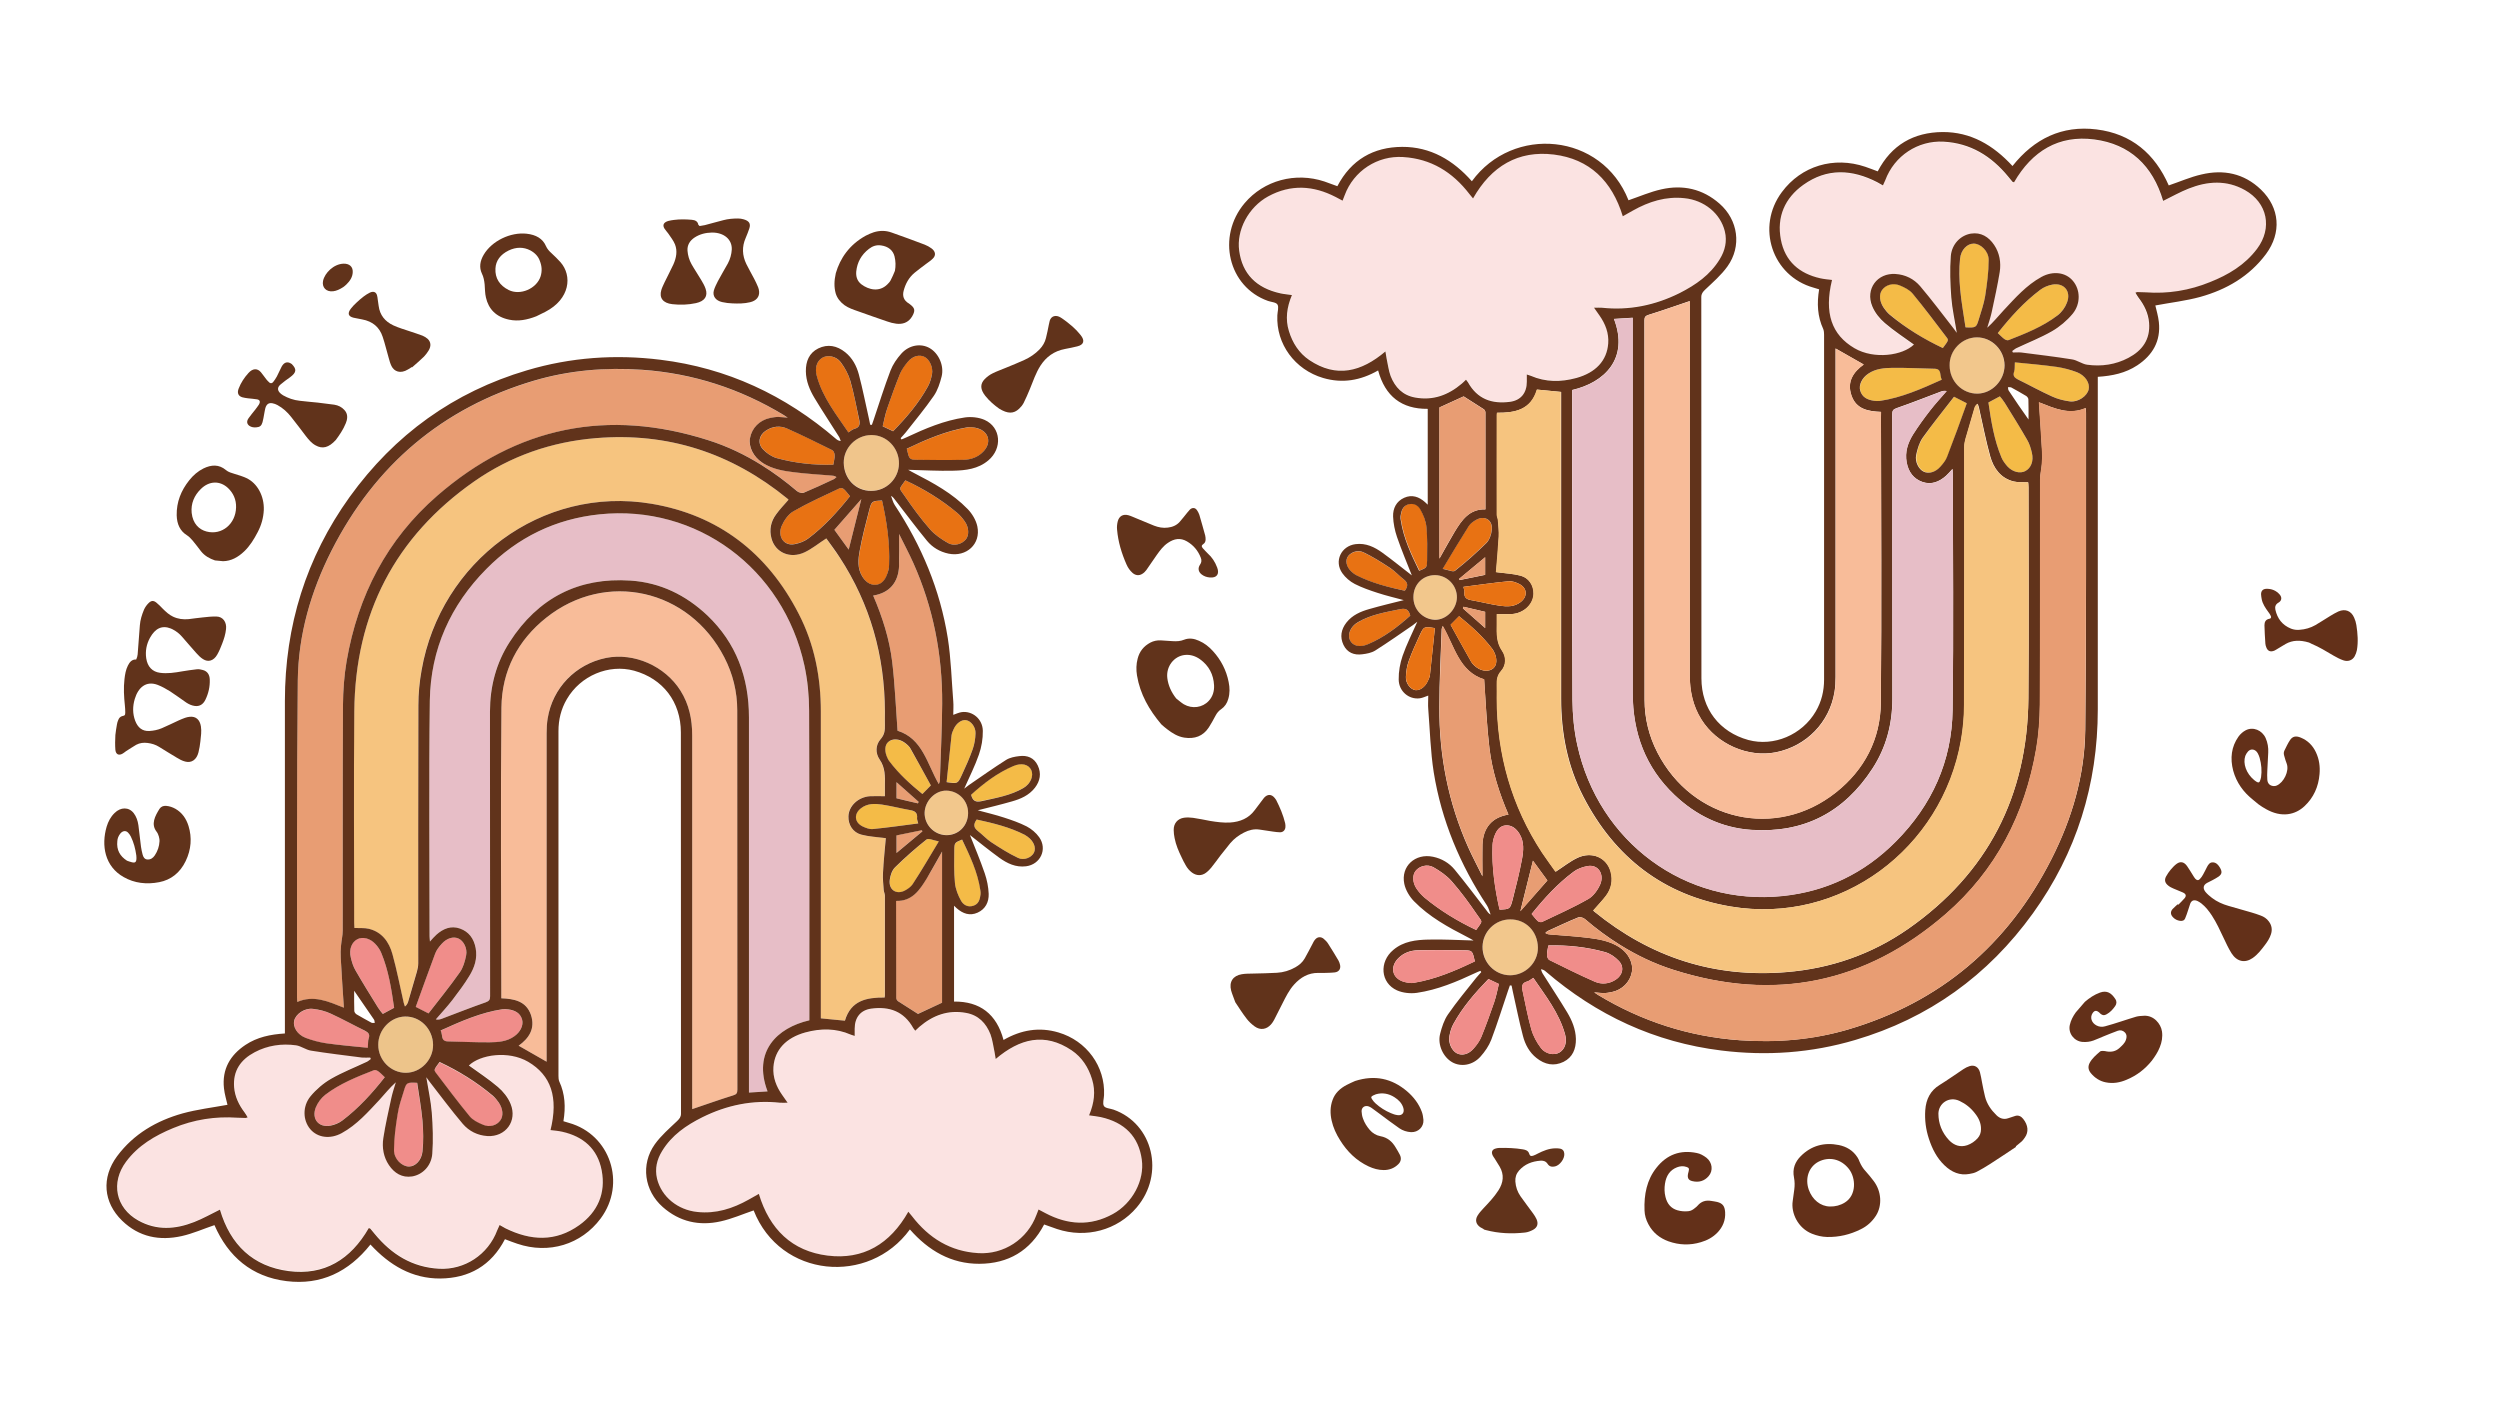 <?xml version="1.0" encoding="utf-8"?>
<!-- Generator: Adobe Illustrator 25.2.1, SVG Export Plug-In . SVG Version: 6.00 Build 0)  -->
<svg version="1.1" id="katman_1" xmlns="http://www.w3.org/2000/svg" xmlns:xlink="http://www.w3.org/1999/xlink" x="0px" y="0px"
	 viewBox="0 0 1920 1080" style="enable-background:new 0 0 1920 1080;" xml:space="preserve">
<style type="text/css">
	.st0{fill:#FBE3E2;}
	.st1{fill:#F2C78C;}
	.st2{fill:#F4BB47;}
	.st3{fill:#E87213;}
	.st4{fill:#61331B;}
	.st5{fill:#E89D73;}
	.st6{fill:#F6C47F;}
	.st7{fill:#E7BEC7;}
	.st8{fill:#F8BC99;}
	.st9{fill:#F08D8A;}
	.st10{fill:#EDC48A;}
	.st11{fill:#F0C58B;}
	.st12{fill:#633019;}
</style>
<g>
	<g>
		<g id="XMLID_2_">
			<g>
				<path class="st0" d="M1724.1,146c17.3,9.6,21.2,29.1,9.3,45.1c-9.4,12.5-22.2,20.1-36.2,25.8c-15.9,6.5-32.4,9.2-49.6,7.9
					c-2.1-0.1-4.3-0.2-6.4-0.2c-0.3,0-0.5,0.2-1.4,0.5c0.9,1.4,1.6,2.7,2.4,3.8c4.4,5.7,7.4,12,8.1,19.3c1,12.8-5.2,21.3-15.8,26.9
					c-10,5.3-20.8,6.9-31.8,5.3c-4-0.6-7.6-3.4-11.6-4.1c-13-2.1-26.1-3.6-39.1-5.3c-2.1-0.3-4.2,0-6.3,0c-0.2-0.4-0.3-0.8-0.5-1.1
					c1-0.7,2-1.7,3.2-2.2c9.1-4.3,18.6-8,27.3-13c5.9-3.4,11.5-8.1,15.9-13.4c6.4-7.8,5.9-18.6,0.2-25.3c-5.6-6.6-15.3-7.9-24.2-3
					c-11.5,6.3-20.1,16.1-28.9,25.5c-4.2,4.4-7.9,9.2-12.7,13.5c1.1-3.9,2.5-7.8,3.4-11.8c2.2-10.3,4.6-20.6,6.2-31
					c1.2-7.3,0-14.6-4.3-20.8c-4.2-6.2-10.2-9.9-17.8-8.7c-8,1.3-14.8,8.1-15.5,17.4c-0.8,10.5-0.4,21.2,0.4,31.7
					c0.7,8.9,2.7,17.7,4.2,27.1c-1-1.4-1.6-2.4-2.4-3.3c-8.5-10.9-16.7-22-25.7-32.5c-4.8-5.7-11.3-9-19-9.4
					c-14-0.9-23.3,11.5-17.8,24.8c2,4.8,5.7,9.4,9.7,12.9c7,6,14.8,11.1,22.3,16.5c-8.6,8.4-30.4,11.7-45.7,2.8
					c-17.5-10.2-23.4-26.9-17.2-52.4c-3.1-0.4-6.2-0.6-9.1-1.3c-15.9-3.6-27.1-13-30.2-29.7c-3.3-17.5,3.1-31.9,17.2-42
					c18.2-13.1,37.5-12,56.8-2.1c1.4,0.7,2.7,1.5,4.4,2.5c0.7-1.5,1.4-2.7,1.8-4c7-18.8,25.2-30.6,44.7-29.6
					c20.7,1.1,36.6,11,49.7,26.8c1.1,1.3,2.2,2.7,3.3,4c0.2,0.2,0.5,0.2,1.2,0.4c13.8-23.9,34.2-36.5,61.7-32.9
					c27.3,3.5,44.8,19.9,52.8,47.2c6.9-3.4,13.2-6.9,19.7-9.5C1695.4,139.1,1710,138.1,1724.1,146z"/>
				<path class="st0" d="M1324.7,177.8c1.9,7.6,0.1,14.7-3.9,21.2c-7.4,12.2-18.6,19.8-30.8,25.9c-18.9,9.4-38.8,13.5-59.9,11.2
					c-1.5-0.2-3.1,0-5.8,0c1.8,2.6,3,4.3,4.2,6c4.5,6.4,7.3,13.5,6.7,21.5c-1,13.2-9.6,22.4-24.5,26.5c-11.9,3.2-23.6,3.3-35-1.7
					c-0.7-0.3-1.5-0.5-3-1c0,2.1,0,3.8,0,5.5c0,8.7-4.6,14.4-13,15.5c-13.7,1.8-25-2-32.2-15c-0.3-0.6-0.8-1.1-1.5-2
					c-1.2,1.1-2.2,2.1-3.2,3c-10.5,8.8-22.2,13.1-35.9,10.7c-9.5-1.7-15.4-7.7-18.8-16.5c-1.6-4.2-2.2-9-3.1-13.5
					c-0.3-1.6-0.6-3.2-0.9-5.4c-18.5,15.7-37.7,20.6-58.5,6.6c-7.8-5.2-12.8-13-15.6-22.2c-2.9-9.3-1.5-18.3,2.3-27.7
					c-3.3-0.5-6.1-0.7-8.8-1.3c-18.7-4.1-29.3-15.1-31.7-32.7c-2.2-15.8,7.1-33.5,22.3-41.8c17.3-9.4,34.6-8.5,51.8,0.5
					c1.6,0.8,3.2,1.7,5.3,2.8c0.6-1.5,1.2-2.8,1.6-4.1c6.9-18.8,25.2-30.6,44.8-29.4c21.5,1.3,38,11.5,51,28.4
					c0.8,1,1.6,1.9,2.8,3.4c14-24.8,34.7-37.1,62.1-33.7c27.3,3.4,44.7,20.2,52.9,47.4c2.9-1.6,5.3-3,7.8-4.4
					c12.3-6.9,25.2-10.9,39.5-9.5C1308.7,153.7,1321.3,163.8,1324.7,177.8z"/>
				<path class="st1" d="M1539.4,280.5c0.1,11.6-9.4,21.6-20.7,21.8c-11.8,0.2-21.4-9.5-21.6-21.7c-0.1-11.5,9.4-21.4,20.8-21.5
					C1529.6,259,1539.3,268.8,1539.4,280.5z"/>
				<path class="st2" d="M1486,283.2c5.6,0.1,3.6,5.1,5.4,8.4c-15.7,7.1-30.9,13.8-47.5,16.3c-1.5,0.2-3.1,0.1-4.6-0.1
					c-4.9-0.7-9.2-2.6-10.6-7.9c-1.2-4.3,1.6-9.6,6.2-12.9c5.7-3.9,12.3-4.4,18.8-4.5C1464.4,282.4,1475.2,283,1486,283.2z"/>
				<path class="st2" d="M1495,259.1c1.7,2.2,1.4,2.4-2.9,8.2c-14.7-6.9-28.4-15.3-40.9-25.9c-1.7-1.5-3.2-3.3-4.5-5.2
					c-3.4-4.7-3.8-10.3-1.2-13.8c2.8-3.8,8.3-5.5,13.5-3.4c3.6,1.5,7.5,3.4,9.9,6.3C1477.9,236.4,1486.4,247.8,1495,259.1z"/>
				<path class="st2" d="M1515.9,187.1c5.3,0,11.5,5.6,11.5,12.5c0,9.3-1.3,18.6-2.8,27.8c-1,6.1-3.1,12-4.9,17.9
					c-1.9,6.4-2.2,6.5-10.2,6.1c-1.4-9.7-3.2-19.4-4.1-29.3c-0.7-7.7-0.8-15.6-0.1-23.3C1506,191.7,1510.9,187.1,1515.9,187.1z"/>
				<path class="st2" d="M1576.1,218.6c9.1-1.8,14.8,5.1,11.3,13.9c-1.5,3.7-4.2,7.4-7.3,9.8c-11.3,8.7-24.4,13.9-37.5,18.9
					c-0.9,0.3-2.3-0.2-3.2-0.8c-1.7-1.2-3.2-2.8-5.1-4.6c9.7-12.4,20.2-23.9,32.6-33.2C1569.5,220.6,1572.9,219.2,1576.1,218.6z"/>
				<path class="st2" d="M1595.2,285.9c6.5,2.5,10.1,8.3,8.9,13.2c-1.2,5.1-8,9.9-14.4,9.1c-4.7-0.5-9.5-1.8-13.8-3.8
					c-8.9-4-17.5-8.8-26.3-13.1c-2.7-1.3-4-2.8-2.8-6.1c0.6-1.7,0.3-3.7,0.5-7c11,1.2,21.7,2,32.3,3.5
					C1584.9,282.6,1590.2,284,1595.2,285.9z"/>
				<path class="st2" d="M1560.5,347.8c1.5,6.3-0.7,11.7-5.1,14c-4,2.1-9.9,0.7-13.8-3.7c-1.8-2-3.5-4.3-4.5-6.8
					c-5.6-13.4-7.9-27.7-10-42.2c3.1-1.7,5.7-3.1,8.8-4.7c1.2,1.6,2.6,3.1,3.7,4.9c5.8,9.4,11.7,18.8,17.2,28.4
					C1558.6,340.8,1559.7,344.3,1560.5,347.8z"/>
				<path class="st2" d="M1500.8,304.7c3.7,1.9,6.2,3.1,9.8,5c-5,13.7-9.8,27.4-14.9,40.9c-1,2.8-3.1,5.2-5,7.5
					c-3.9,4.4-9,5.9-12.9,4.1c-3.9-1.7-7-7.5-5.9-12.9c0.9-4.6,2.3-9.5,5-13.2C1484.3,325.4,1492.7,315.1,1500.8,304.7z"/>
				<path class="st1" d="M1102.3,441.7c9.3,0.1,16.9,8,16.6,17.3c-0.2,9.1-8.2,17.1-16.8,16.9c-9.4-0.2-16.7-7.9-16.6-17.4
					C1085.5,448.8,1092.8,441.6,1102.3,441.7z"/>
				<path class="st1" d="M1181.1,727.7c0.2,11.6-9.6,21.4-21.3,21.3c-11.8,0-21.3-10-21.1-22.1c0.2-11.5,9.7-20.9,21.2-20.9
					C1171.8,706,1180.9,715.2,1181.1,727.7z"/>
				<path class="st3" d="M1075.1,467.9c4.3-0.9,6.7-0.1,8,4.9c-9.8,8.8-20.3,16.7-32.4,22c-6.4,2.8-11.8,1.4-13.9-3
					c-2.1-4.4,0.3-10.5,6-13.8C1052.8,472,1064,470.2,1075.1,467.9z"/>
				<path class="st3" d="M1078,444.9c3.2,2.5,3.8,5,0.9,8.8c-12.8-2.8-25.4-5.8-37.1-11.8c-0.8-0.4-1.5-0.9-2.2-1.4
					c-4.8-3.5-6.7-8.4-4.9-12.2c1.7-3.6,7.6-6.3,12.3-4.1c7.2,3.4,14.1,7.8,20.8,12.2C1071.5,438.8,1074.5,442.2,1078,444.9z"/>
				<path class="st3" d="M1095.6,404.8c0.8,8.5,0.6,17.1,0.5,25.6c-0.1,5.5-0.4,5.5-6,7.8c-6.1-12.4-12-24.9-14.1-38.9
					c-0.2-1-0.3-2-0.2-3c0.5-3.8,1.4-7.5,5.6-9c4.2-1.4,7.8,0.5,9.6,3.8C1093.2,395.3,1095.1,400.1,1095.6,404.8z"/>
				<path class="st3" d="M1134.1,399c6.5-3.3,12.4,0.7,11.5,8.1c-0.4,3.4-1.7,7.4-4,9.7c-7.7,7.6-15.9,14.8-24.3,21.5
					c-1.4,1.1-5.2-0.7-9.4-1.5c7.1-11.8,13.4-22.4,20-32.8C1129.3,401.9,1131.8,400.1,1134.1,399z"/>
				<path class="st4" d="M1223.6,699.3c0.1,0.1,0.4,0.5,0.8,0.8c43.2,35.2,92.2,51.1,147.5,46.5c34.1-2.8,65.6-13.7,93.7-33.3
					c60.6-42.4,91.5-101.6,92.2-176.7c0.5-54.1,0.1-108.2,0.1-162.2c0-1.5-0.1-3-0.2-4c-4.1-0.2-7.7,0.2-11-0.6
					c-10-2.4-15.6-10-18.2-19.5c-3.4-12.2-5.8-24.8-8.6-37.1c-0.2-1.1-0.7-2.1-1-3.1c-1.5,1.2-2,2.4-2.4,3.5
					c-2.3,7.8-4.6,15.5-6.8,23.3c-0.6,2.1-1,4.2-1,6.4c0,66,0.1,132-0.1,198c0,9.1-0.9,18.3-2.4,27.2
					c-14.5,83.1-92.3,141.9-176.9,127.7c-51.2-8.6-89.1-37.5-113.3-84.5c-12.1-23.4-17-48.7-17-75.1c0-76.8,0-153.5,0-230.3
					c0-1.8,0-3.7,0-5.3c-6.5-0.6-12.4-1.2-18.5-1.8c-4.6,15.7-17,17.9-30.6,17.8c-0.1,0.7-0.2,1.1-0.2,1.5c0,25.6,0,51.2,0,76.8
					c0,1.4,0.8,2.8,0.9,4.2c0.3,4.2,0.8,8.5,0.6,12.7c-0.5,9.3-1.4,18.5-2.1,27.2c7.1,0.9,13.1,1.2,18.8,2.7c6.5,1.7,10.1,7.6,10,14
					c-0.2,8-7.5,14.9-16.7,15.5c-3.7,0.2-7.5,0-11.5,0c0,3.1,0,5.5,0,8c-0.1,7.1-0.4,13.9,4.1,20.3c3.2,4.7,3.2,11-0.8,15.4
					c-3.1,3.5-3.4,6.9-3.3,11c0.1,3.3,0,6.7,0,10c0.1,43.1,11.3,82.8,34.8,118.6c3.4,5.1,7.1,10,10.3,14.6c6-3.9,11.1-8,16.8-10.7
					c11.1-5.2,22.5-0.2,25.5,10.7c1.8,6.7,0.5,13-3.6,18.5C1230.3,692,1226.9,695.5,1223.6,699.3
					C1223.6,699.3,1223.6,699.3,1223.6,699.3z M1736.4,145.6c14.5,14,16,33.1,3.9,49.5c-12.8,17.2-30.4,27.3-50.4,32.9
					c-11.3,3.1-23,4.4-34.6,6.6c0.8,3.6,2.2,8.1,2.7,12.7c1.6,14.7-4.8,25.5-16.6,33.3c-9.1,6-19.3,8.1-30.3,8.8c0,6,0,11.8,0,17.7
					c0,79.2,0,158.5,0,237.7c0,57.7-16.4,110.2-49.8,156.6c-34.6,48-80.2,80.7-136.5,97.3c-33.7,10-68,12.4-102.8,8.1
					c-51.1-6.3-95.8-27.1-135-60.8c-0.8-0.7-1.8-1.4-3.6-1.6c0.5,1.2,0.8,2.5,1.5,3.5c6.2,9.9,12.7,19.6,18.7,29.6
					c3.7,6.2,6.5,12.9,6.7,20.4c0.1,7.7-2.5,14.1-9.5,17.6c-7.4,3.6-14.4,2.1-20.7-2.9c-5.5-4.3-8.8-10.4-10.5-17.1
					c-3-11.3-5.2-22.8-7.8-34.2c-0.3-1.5-0.6-2.9-0.9-4.4c-0.4,0-0.8-0.1-1.3-0.1c-0.5,1.3-1,2.7-1.4,4
					c-4.3,12.6-8.2,25.3-12.9,37.7c-1.8,4.7-4.9,9.2-8.3,13c-6,6.7-15,8.1-21.7,4.3c-6.9-3.9-11.4-13.4-9.3-21.7
					c1.3-5.2,3.1-10.8,6.1-15.1c6.7-9.7,14.3-18.8,21.6-28c1.2-1.5,2.6-2.9,3.9-4.4c-0.2-0.3-0.4-0.7-0.6-1c-1.3,0.5-2.6,1-3.8,1.6
					c-14.5,6.8-29.2,13-45,15.3c-5,0.7-10.8,0.1-15.3-1.9c-12.7-5.7-13.9-21.9-2.8-31.1c7.8-6.6,17.4-7.7,26.9-7.9
					c11.3-0.3,22.7,0.4,34.7,0.7c-1.8-1-3.2-1.9-4.7-2.6c-14.8-7.6-29.3-15.5-41.1-27.6c-3.4-3.5-6.4-8.5-7.4-13.3
					c-2.8-13.5,8.4-23.7,22.1-20.8c6.7,1.4,12.4,4.8,16.6,9.9c8.3,10.1,16.2,20.6,24.2,31c0.9,1.2,1.7,2.6,3.4,3.5
					c-0.9-2.4-1.5-5-2.8-7c-20.6-31.2-34.9-65.1-40.9-102.3c-2.5-16-2.9-32.3-4.2-48.5c-0.3-3.3,0-6.7,0-10.4
					c-2.3,0.8-4.3,1.8-6.5,2.1c-8.3,1.1-16.1-5.3-16.2-14.4c-0.1-6.1,1-12.4,3-18.2c3-8.7,7.2-16.9,11.3-26.2
					c-1.5,1.1-2.5,2-3.5,2.7c-9.5,6.5-19,13.2-28.8,19.4c-2.9,1.8-6.6,2.5-10.1,2.9c-6.1,0.8-11.4-1.2-14.3-7.2
					c-2.9-6.1-1.8-11.9,2.2-17.1c4.5-5.8,11-8.6,17.8-10.5c8.7-2.5,17.5-4.6,26.3-6.8c-6.6-1.8-13.5-3.4-20.2-5.6
					c-5.9-1.9-11.9-4-17.4-6.8c-3.7-1.9-7.2-4.9-9.6-8.3c-6.5-9.2-0.9-20.9,10.2-22.3c7.9-1,14.5,2.2,20.6,6.6
					c7.9,5.7,15.4,11.9,22.6,17.4c-3.7-9.4-7.9-19.3-11.4-29.5c-1.7-5-2.8-10.4-3-15.7c-0.2-6.3,2.5-11.7,8.5-14.4
					c6-2.7,11.4-0.8,16.1,3.4c0.5,0.5,1,1,2,1.9c0-24.7,0-49,0-73.6c-20,0.2-32.7-9.6-38.1-29.5c-13.6,7.8-27.5,10.1-42.2,5.8
					c-21.8-6.4-36.2-26.2-35.2-48.1c0.1-2.8,1.3-6.3,0.1-8.3c-1.1-1.8-4.8-1.9-7.3-2.8c-30.5-10.8-39.6-49.4-17.9-75.1
					c14.8-17.5,39-24,61.3-16.6c3.2,1.1,6.4,2.3,9.9,3.6c10.6-20.3,27.7-30.1,49.8-30.2c21.7-0.1,39.2,10.2,53.5,26.4
					c31.6-43.3,99.8-37.3,120.3,14.6c8.5-2.9,16.7-6.5,25.3-8.4c16.4-3.7,31.6-0.4,44.6,11c14.3,12.5,17.2,32.7,6.1,48.2
					c-4.8,6.7-11.2,12.2-17.2,17.9c-1.7,1.7-2.9,3-2.9,5.7c0.1,97.6,0,195.1,0.1,292.7c0,23.5,13.9,41.3,36,47.4
					c19.5,5.3,41.3-3.9,51.8-21.9c4.4-7.5,6.4-15.7,6.4-24.5c0-88.3,0-176.5,0-264.8c0-1.4-0.1-3-0.6-4.3c-4.5-9.7-5-19.8-3.2-30.6
					c-1.5-0.4-2.9-0.9-4.3-1.3c-31.8-8.9-44.3-46.6-24.3-73.4c14.9-20.1,39.9-27.6,64.1-19.4c3.1,1,6.1,2.3,9.5,3.5
					c10.5-20.3,27.6-30,49.8-30.2c21.6-0.1,38.9,10,53.7,26.1c16.7-21,38-31.4,64.6-28.1c26.7,3.3,44.8,18.7,55.4,43
					c8.6-2.9,16.7-6.5,25.1-8.4C1707.5,130,1723.3,133,1736.4,145.6z M1733.4,191.1c12-16,8-35.4-9.3-45.1
					c-14.1-7.9-28.7-6.9-43.1-1.2c-6.6,2.6-12.8,6.1-19.7,9.5c-8-27.2-25.6-43.6-52.8-47.2c-27.5-3.6-47.9,9-61.7,32.9
					c-0.7-0.2-1.1-0.2-1.2-0.4c-1.1-1.3-2.2-2.7-3.3-4c-13-15.8-29-25.7-49.7-26.8c-19.6-1-37.7,10.8-44.7,29.6
					c-0.5,1.3-1.1,2.5-1.8,4c-1.7-1-3.1-1.8-4.4-2.5c-19.3-9.9-38.5-11-56.8,2.1c-14.1,10.1-20.5,24.5-17.2,42
					c3.2,16.8,14.3,26.1,30.2,29.7c3,0.7,6.1,0.9,9.1,1.3c-6.2,25.4-0.3,42.1,17.2,52.4c15.2,8.9,37.1,5.6,45.7-2.8
					c-7.5-5.4-15.3-10.5-22.3-16.5c-4-3.4-7.7-8-9.7-12.9c-5.5-13.2,3.8-25.7,17.8-24.8c7.7,0.5,14.2,3.8,19,9.4
					c8.9,10.5,17.2,21.6,25.7,32.5c0.7,0.9,1.4,1.9,2.4,3.3c-1.5-9.5-3.5-18.2-4.2-27.1c-0.8-10.5-1.2-21.2-0.4-31.7
					c0.7-9.3,7.5-16.1,15.5-17.4c7.7-1.2,13.6,2.5,17.8,8.7c4.2,6.2,5.4,13.5,4.3,20.8c-1.7,10.4-4,20.7-6.2,31
					c-0.9,4-2.2,7.9-3.4,11.8c4.7-4.2,8.5-9,12.7-13.5c8.8-9.4,17.4-19.2,28.9-25.5c8.9-4.9,18.7-3.6,24.2,3
					c5.7,6.7,6.2,17.5-0.2,25.3c-4.4,5.3-10,10-15.9,13.4c-8.7,5-18.2,8.7-27.3,13c-1.1,0.5-2.1,1.5-3.2,2.2
					c0.2,0.4,0.3,0.8,0.5,1.1c2.1,0,4.3-0.2,6.3,0c13.1,1.7,26.1,3.2,39.1,5.3c4,0.6,7.6,3.5,11.6,4.1c11,1.5,21.8,0,31.8-5.3
					c10.6-5.6,16.8-14.1,15.8-26.9c-0.6-7.3-3.7-13.6-8.1-19.3c-0.9-1.2-1.6-2.5-2.4-3.8c0.9-0.3,1.1-0.5,1.4-0.5
					c2.1,0,4.3,0.1,6.4,0.2c17.1,1.3,33.7-1.4,49.6-7.9C1711.2,211.1,1724,203.6,1733.4,191.1z M1604.1,299.1
					c1.1-4.8-2.4-10.6-8.9-13.2c-5-1.9-10.3-3.3-15.5-4.1c-10.6-1.5-21.3-2.4-32.3-3.5c-0.2,3.3,0.1,5.3-0.5,7
					c-1.2,3.2,0.1,4.7,2.8,6.1c8.8,4.3,17.4,9.1,26.3,13.1c4.3,2,9.1,3.2,13.8,3.8C1596.1,309,1602.9,304.2,1604.1,299.1z
					 M1601.5,560.4c0.9-81.1,0.5-162.2,0.6-243.3c0-1-0.1-2-0.2-3.7c-12.6,5.5-23.7,0.4-35.9-4.4c0.9,13.3,1.7,25.7,2.4,38.1
					c0.2,3.2,0.1,6.4-0.2,9.5c-0.3,3.9-1.3,7.7-1.3,11.6c-0.1,57.7,0.1,115.4-0.2,173.1c-0.1,11.3-0.9,22.7-2.8,33.8
					c-8.7,50.5-31.2,93.6-69.5,126.9c-61.7,53.5-131.8,67.5-209,42.9c-14.6-4.6-28.2-11.1-41-19.1c-9.5-5.9-18.6-12.6-27.2-20
					c-1.2-1-3.7-1.8-5-1.3c-7.9,3.2-15.6,6.9-23.4,10.4c-0.8,0.3-1.3,1.1-2,1.6c1.6,1.1,2.9,1.1,4.2,1.2c9.5,0.8,19,1.3,28.4,2.5
					c8.3,1,16.6,2.4,23.9,7c0.2,0.2,0.5,0.3,0.7,0.5c6.7,4.4,10.5,12.1,9.3,18.7c-1.4,7.8-7.4,13.8-15.4,15.5
					c-2.1,0.4-4.2,0.8-6.3,0.8c-2.1,0-4.2-0.4-7.3-0.6c1.6,1.1,2.3,1.5,3,2c33.7,20.3,69.9,32,108.9,34.8c28.5,2,56.6-0.4,83.9-8.5
					c69.8-20.8,121.8-64.4,155.3-130.4C1591.3,628.8,1601.1,595.5,1601.5,560.4z M1587.4,232.5c3.5-8.8-2.3-15.6-11.3-13.9
					c-3.2,0.6-6.6,2-9.2,4c-12.4,9.3-22.8,20.8-32.6,33.2c2,1.8,3.4,3.4,5.1,4.6c0.9,0.6,2.3,1.2,3.2,0.8
					c13.1-5.1,26.2-10.3,37.5-18.9C1583.3,239.9,1586,236.2,1587.4,232.5z M1555.4,361.8c4.4-2.3,6.6-7.7,5.1-14
					c-0.8-3.5-1.9-7.1-3.7-10.1c-5.5-9.6-11.4-19-17.2-28.4c-1.1-1.8-2.5-3.4-3.7-4.9c-3,1.6-5.7,3-8.8,4.7
					c2.1,14.5,4.4,28.8,10,42.2c1,2.5,2.8,4.8,4.5,6.8C1545.6,362.5,1551.4,363.9,1555.4,361.8z M1557.9,322.2
					c0-5.8,0.1-10.6-0.1-15.5c0-0.9-0.9-2.1-1.7-2.6c-3.8-2.3-7.6-4.4-11.4-6.5c-0.7-0.4-1.7-0.1-2.6-0.2c0.2,0.9,0.1,2,0.6,2.6
					C1547.4,307.2,1552.3,314.2,1557.9,322.2z M1518.8,302.3c11.2-0.2,20.7-10.2,20.7-21.8c-0.1-11.7-9.8-21.5-21.4-21.4
					c-11.4,0.1-21,10-20.8,21.5C1497.3,292.8,1507,302.5,1518.8,302.3z M1527.3,199.6c0-6.8-6.2-12.5-11.5-12.5
					c-4.9,0-9.8,4.6-10.5,11.7c-0.8,7.7-0.6,15.6,0.1,23.3c0.9,9.9,2.7,19.6,4.1,29.3c8,0.4,8.3,0.2,10.2-6.1
					c1.8-5.9,3.9-11.9,4.9-17.9C1526,218.3,1527.3,208.9,1527.3,199.6z M1510.5,309.7c-3.6-1.9-6.1-3.1-9.8-5
					c-8.1,10.5-16.4,20.7-24.1,31.5c-2.6,3.7-4,8.6-5,13.2c-1.1,5.4,2.1,11.2,5.9,12.9c3.9,1.8,9.1,0.3,12.9-4.1c2-2.3,4-4.7,5-7.5
					C1500.7,337,1505.6,323.4,1510.5,309.7z M1499.6,545.2c0.8-60.3,0.2-120.7,0.2-181c0-1.2-0.2-2.3-0.3-4.1c-2,2.2-3.4,3.9-5,5.3
					c-5.2,4.6-11.2,7.1-18.1,4.7c-6.8-2.4-10.7-7.6-12.1-15c-1.5-8,0.9-15,4.9-21.5c4-6.3,8.4-12.4,13-18.3c4-5.2,8.5-10,12.8-15
					c-1.9-0.4-3.4,0-4.9,0.6c-11.2,4.2-22.2,8.6-33.5,12.5c-2.8,1-3.4,2.1-3.4,4.7c0.1,72.8,0,145.7,0.1,218.5
					c0,19.5-4.8,37.5-15.2,53.5c-22,34-53.2,49.9-93.1,47.2c-22.8-1.5-42.5-11.1-59.1-26.9c-22.2-21.1-32-47.6-32-78.3
					c0-94.1,0-188.1,0-282.2c0-1.9,0-3.9,0-5.9c-5.3,0.3-9.8,0.6-14.4,0.9c11.7,30.6-7.4,48.9-32.1,54.6c0,1.3,0,2.8,0,4.2
					c0,77.9-0.2,155.9,0.2,233.8c0.1,11.5,1.2,23.3,3.7,34.5c16.3,74.8,83,123.8,157.6,116.1c33.8-3.5,63-17.6,87.2-42
					C1483.7,618.4,1499.1,584.6,1499.6,545.2z M1492.1,267.3c4.3-5.8,4.6-6,2.9-8.2c-8.6-11.3-17.1-22.7-26.1-33.6
					c-2.4-2.9-6.3-4.8-9.9-6.3c-5.2-2.1-10.7-0.4-13.5,3.4c-2.6,3.5-2.1,9,1.2,13.8c1.3,1.9,2.8,3.7,4.5,5.2
					C1463.7,252,1477.5,260.4,1492.1,267.3z M1491.3,291.6c-1.8-3.2,0.2-8.2-5.4-8.4c-10.8-0.2-21.5-0.8-32.3-0.7
					c-6.5,0.1-13.1,0.6-18.8,4.5c-4.7,3.2-7.4,8.5-6.2,12.9c1.5,5.3,5.7,7.2,10.6,7.9c1.5,0.2,3.1,0.3,4.6,0.1
					C1460.4,305.4,1475.6,298.7,1491.3,291.6z M1444.5,539.6c0.7-73,0.2-146,0.1-219c0-1.4,0-2.8,0-4.3c-10-0.4-19.1-2.1-22.7-12.6
					c-3.7-10.8,1.7-18.3,9.4-23.8c-7.1-4-14.2-8.1-21.6-12.3c0,1.6,0,3.3,0,5c0,82.4,0,164.9,0,247.3c0,3.8-0.2,7.6-0.8,11.3
					c-3.8,23.5-21.5,41.7-44.9,46.5c-21.5,4.3-45.4-6.2-57.3-25.1c-6.6-10.5-9-22-9-34.4c0-94.1,0-188.1,0-282.2c0-1.8,0-3.6,0-4.8
					c-10.7,3.6-21,7.3-31.4,10.5c-2.6,0.8-3.4,1.7-3.4,4.3c0.1,97.1,0,194.2,0.1,291.4c0,14.3,3.4,28,9.9,40.6
					c27,52.6,91.2,67,137.1,30.5C1431.8,591.2,1444.2,567.8,1444.5,539.6z M1320.8,199c4-6.5,5.7-13.6,3.9-21.2
					c-3.4-14-16-24.1-31.1-25.6c-14.3-1.5-27.2,2.6-39.5,9.5c-2.5,1.4-4.9,2.8-7.8,4.4c-8.3-27.2-25.6-44-52.9-47.4
					c-27.4-3.4-48.1,8.9-62.1,33.7c-1.2-1.5-2-2.4-2.8-3.4c-13-16.9-29.5-27.1-51-28.4c-19.6-1.2-37.9,10.6-44.8,29.4
					c-0.5,1.3-1,2.6-1.6,4.1c-2.1-1.1-3.7-2-5.3-2.8c-17.2-8.9-34.5-9.9-51.8-0.5c-15.2,8.3-24.5,26-22.3,41.8
					c2.4,17.6,13,28.6,31.7,32.7c2.7,0.6,5.5,0.8,8.8,1.3c-3.9,9.4-5.2,18.4-2.3,27.7c2.8,9.2,7.8,16.9,15.6,22.2
					c20.8,14,40,9.1,58.5-6.6c0.4,2.1,0.6,3.8,0.9,5.4c1,4.5,1.5,9.2,3.1,13.5c3.4,8.7,9.3,14.8,18.8,16.5
					c13.7,2.5,25.4-1.8,35.9-10.7c1.1-0.9,2-1.9,3.2-3c0.7,1,1.2,1.5,1.5,2c7.2,13,18.5,16.8,32.2,15c8.4-1.1,13-6.8,13-15.5
					c0-1.6,0-3.3,0-5.5c1.4,0.5,2.2,0.7,3,1c11.5,5,23.2,4.9,35,1.7c14.9-4.1,23.5-13.3,24.5-26.5c0.6-8-2.2-15.1-6.7-21.5
					c-1.2-1.7-2.4-3.4-4.2-6c2.7,0,4.2-0.1,5.8,0c21.1,2.3,41-1.8,59.9-11.2C1302.3,218.8,1313.4,211.2,1320.8,199z M1240.8,752.4
					c5.4-3.4,6.9-9.7,2.5-14.4c-2.8-3-6.7-5.7-10.6-6.8c-14.1-3.9-28.7-5.5-43.6-5.1c-0.4,2.8-1.1,5-1,7.3c0,1.3,0.8,3.3,1.7,3.8
					c11.6,5.7,23.1,11.5,35,16.7C1230.1,756.2,1235.7,755.7,1240.8,752.4z M1229,679.1c3.2-7.6-1.4-15.6-10.1-13.9
					c-3.6,0.7-7.5,2.1-10.4,4.3c-12.4,9.2-22.7,20.6-32.2,32.4c1.8,2.1,3.1,4,4.8,5.5c0.7,0.6,2.3,1,3.2,0.6
					c11.9-5.7,24-11,35.5-17.6C1223.7,688.2,1227.1,683.5,1229,679.1z M1197.7,808.3c4.1-2.5,6-7.7,4.3-13.9
					c-4.6-16.5-15-29.6-24.4-43.4c-1.8,1.1-3.2,2.4-4.7,2.8c-3.9,1-4.3,3.5-3.6,6.8c2.2,10,4,20.1,6.8,30c1.5,5.1,4.2,10.1,7.4,14.3
					C1187.1,809.6,1193.7,810.7,1197.7,808.3z M1159.8,749c11.7,0,21.5-9.8,21.3-21.3c-0.2-12.4-9.3-21.7-21.3-21.6
					c-11.5,0-21,9.4-21.2,20.9C1138.4,739,1148,749,1159.8,749z M1188.4,676.2c-3.7-5.1-7.4-10.2-11.1-15.2
					c-3.2,12.9-6.4,25.5-9.7,38.8C1174.8,691.7,1181.4,684.1,1188.4,676.2z M1168.9,659.8c1.2-6.5,1.8-13.3-2-19.5
					c-2.4-3.9-5.8-6.7-10.4-6.4c-4.4,0.3-7,3.7-8.5,7.6c-1,2.4-1.6,5-1.7,7.6c-0.7,16.8,1.7,33.2,5.4,49.5c7.8-0.4,8.1-0.3,10-7.6
					C1164.3,680.7,1166.9,670.3,1168.9,659.8z M1167.8,462.4c5.6-4.3,5.2-10.7-1-13.9c-2.5-1.2-5.5-2.4-8.1-2.1
					c-11.5,1.1-22.9,2.8-34.8,4.3c0.5,2.3,1,3.2,0.8,4c-0.5,4.1,1.6,5.6,5.1,6.2c7.4,1.3,14.7,3.2,22.1,4.3
					C1157.4,466,1163,466.1,1167.8,462.4z M1158.5,625.6c-7.1-16.5-12.5-33.4-14.6-50.9c-2.1-17.6-2.8-35.4-4.1-52.9
					c-19.3-6-22.7-25.5-31.8-41c-0.4,1.3-0.8,1.8-0.8,2.4c-0.7,19.9-1.8,39.7-1.8,59.6c-0.2,37.6,6.9,73.8,22.2,108
					c3.3,7.4,7.2,14.6,10.9,22.2c0-8.6-0.2-16.5,0-24.4C1139,635.6,1146,627.6,1158.5,625.6z M1147.5,769.7c1.6-4.6,2.5-9.3,3.6-14
					c-3-1.4-5.4-2.6-8-3.8c-10.2,10.5-19.8,21.5-26.9,34.5c-1.6,2.8-2.5,6.2-3.1,9.4c-1,5,1.9,11.2,5.7,13.1
					c3.9,2.1,9.1,0.9,12.9-3.6c2.3-2.7,4.5-5.7,5.9-8.9C1141.2,787.6,1144.4,778.7,1147.5,769.7z M1147,513.1
					c2.8-2.5,2.9-7.5,0.4-12.5c-0.4-0.8-0.8-1.6-1.3-2.2c-7.3-9.7-16.3-17.6-25.5-25.1c-2,2.1-3.8,3.9-6.5,6.6
					c5.1,9.1,10.3,18.8,15.8,28.4c1,1.7,2.6,3.1,4.2,4.3C1138.5,515.8,1143.9,516,1147,513.1z M1145.7,407.1
					c0.9-7.4-5-11.4-11.5-8.1c-2.3,1.2-4.8,2.9-6.2,5.1c-6.6,10.4-12.9,21-20,32.8c4.2,0.8,7.9,2.6,9.4,1.5
					c8.5-6.7,16.6-13.9,24.3-21.5C1144,414.5,1145.3,410.5,1145.7,407.1z M1140.8,391.2c0-25.1,0-49.8,0-74.5c0-0.8-0.6-2-1.2-2.4
					c-5.2-3.4-10.4-6.7-15.5-9.9c-5.8,2.7-12.1,5.5-18.6,8.5c0,38.2,0,76.8,0,116.1c4.2-7.3,7.8-14.1,11.7-20.6
					C1122.6,399.5,1128.5,390.8,1140.8,391.2z M1140.6,482.3c0-4.5,0-8.4,0-12.4c-5.6-1.3-11.1-2.6-16.6-3.9
					c-0.2,0.4-0.3,0.8-0.5,1.2C1129,472.1,1134.5,476.9,1140.6,482.3z M1140.6,441.5c0-4.5,0-8.7,0-13.5c-6.9,5.8-13.5,11.2-20,16.6
					c0.1,0.3,0.3,0.6,0.4,0.9C1127.5,444.2,1134,442.8,1140.6,441.5z M1133.7,714.2c5.2-7.7,5.2-5.1,0.5-12
					c-6-8.8-12.3-17.4-19.3-25.4c-3.9-4.4-9-7.9-14.1-10.8c-4.8-2.6-10.8-0.8-13.6,2.9c-2.6,3.3-2.4,9.1,0.9,13.8
					c1.7,2.4,3.8,4.8,6,6.7C1106.2,699.4,1119.4,707.4,1133.7,714.2z M1132.7,738.3c-1.9-8.1-1.9-8.4-8-8.5
					c-11.9-0.2-23.8-0.3-35.7,0c-5.6,0.1-10.9,1.9-15.1,6.1c-6.7,6.8-4.7,15.4,4.3,18.1c2.5,0.7,5.4,1.1,8,0.7
					C1102.5,752,1117.6,745.5,1132.7,738.3z M1118.9,459c0.2-9.3-7.3-17.1-16.6-17.3c-9.5-0.1-16.8,7.1-16.8,16.9
					c-0.1,9.5,7.3,17.1,16.6,17.4C1110.7,476.1,1118.6,468.1,1118.9,459z M1098.2,518.4c1.3-11.9,2.5-23.8,3.8-36
					c-8.3-1.3-8.5-1.4-11.6,5.3c-3,6.5-6,13.1-8.5,19.9c-1.4,3.9-2,8.1-2.2,12.3c-0.2,4.9,3.5,9.5,7.2,10.1c3.4,0.5,7.5-2.3,9.5-6.7
					C1097.2,521.7,1098,520.1,1098.2,518.4z M1096,430.5c0.1-8.6,0.3-17.2-0.5-25.6c-0.4-4.7-2.4-9.5-4.7-13.6
					c-1.8-3.3-5.4-5.2-9.6-3.8c-4.2,1.5-5,5.1-5.6,9c-0.1,1,0,2,0.2,3c2.1,14,8,26.4,14.1,38.9C1095.7,436,1095.9,436,1096,430.5z
					 M1078.9,453.7c2.8-3.8,2.3-6.3-0.9-8.8c-3.5-2.7-6.5-6.1-10.2-8.6c-6.7-4.4-13.6-8.8-20.8-12.2c-4.7-2.2-10.5,0.4-12.3,4.1
					c-1.8,3.8,0.2,8.8,4.9,12.2c0.7,0.5,1.4,1,2.2,1.4C1053.6,447.8,1066.2,450.9,1078.9,453.7z M1083.1,472.8c-1.3-5-3.7-5.8-8-4.9
					c-11.1,2.3-22.3,4.1-32.3,10c-5.7,3.3-8.1,9.4-6,13.8c2.1,4.4,7.5,5.8,13.9,3C1062.9,489.5,1073.3,481.6,1083.1,472.8z"/>
				<path class="st5" d="M1602,317.1c-0.1,81.1,0.4,162.2-0.6,243.3c-0.4,35.1-10.1,68.4-26,99.6c-33.6,66.1-85.6,109.6-155.3,130.4
					c-27.3,8.2-55.4,10.6-83.9,8.5c-39.1-2.8-75.3-14.5-108.9-34.8c-0.7-0.4-1.4-0.9-3-2c3.1,0.3,5.2,0.7,7.3,0.6
					c2.1,0,4.2-0.4,6.3-0.8c8.1-1.7,14-7.7,15.4-15.5c1.2-6.6-2.6-14.3-9.3-18.7c-0.2-0.2-0.5-0.3-0.7-0.5l0.9-1.5
					c12.8,8,26.5,14.5,41,19.1c77.2,24.6,147.3,10.5,209-42.9c38.3-33.2,60.8-76.3,69.5-126.9c1.9-11.1,2.7-22.5,2.8-33.8
					c0.3-57.7,0.1-115.4,0.2-173.1c0-3.9,1-7.7,1.3-11.6c0.3-3.2,0.4-6.4,0.2-9.5c-0.7-12.4-1.6-24.8-2.4-38.1
					c12.2,4.8,23.3,9.9,35.9,4.4C1601.9,315.1,1602,316.1,1602,317.1z"/>
				<path class="st6" d="M1557.9,374.3c0,54.1,0.4,108.2-0.1,162.2c-0.7,75.1-31.6,134.3-92.2,176.7c-28.1,19.7-59.6,30.5-93.7,33.3
					c-55.2,4.6-104.2-11.3-147.5-46.5c-0.4-0.3-0.7-0.7-0.8-0.8c0,0,0,0,0,0c3.3-3.8,6.7-7.3,9.6-11.2c4.2-5.5,5.4-11.8,3.6-18.5
					c-2.9-10.9-14.3-15.9-25.5-10.7c-5.7,2.7-10.8,6.8-16.8,10.7c-3.2-4.6-6.9-9.5-10.3-14.6c-23.5-35.9-34.7-75.6-34.8-118.6
					c0-3.3,0.1-6.7,0-10c-0.1-4.1,0.2-7.5,3.3-11c4-4.5,4-10.7,0.8-15.4c-4.4-6.4-4.2-13.2-4.1-20.3c0-2.5,0-4.9,0-8
					c3.9,0,7.7,0.2,11.5,0c9.2-0.6,16.5-7.5,16.7-15.5c0.2-6.4-3.5-12.3-10-14c-5.7-1.5-11.7-1.7-18.8-2.7
					c0.7-8.7,1.6-17.9,2.1-27.2c0.2-4.2-0.3-8.5-0.6-12.7c-0.1-1.4-0.9-2.8-0.9-4.2c-0.1-25.6,0-51.2,0-76.8c0-0.4,0.1-0.8,0.2-1.5
					c13.6,0.1,26-2.2,30.6-17.8c6.1,0.6,12,1.2,18.5,1.8c0,1.7,0,3.5,0,5.3c0,76.8,0,153.5,0,230.3c0,26.4,4.9,51.7,17,75.1
					c24.2,47,62.1,75.9,113.3,84.5c84.6,14.2,162.4-44.6,176.9-127.7c1.6-9,2.4-18.2,2.4-27.2c0.2-66,0.1-132,0.1-198
					c0-2.1,0.4-4.3,1-6.4c2.2-7.8,4.5-15.5,6.8-23.3c0.3-1.2,0.8-2.3,2.4-3.5c0.3,1,0.8,2,1,3.1c2.9,12.4,5.2,24.9,8.6,37.1
					c2.7,9.4,8.2,17,18.2,19.5c3.4,0.8,7,0.4,11,0.6C1557.8,371.3,1557.9,372.8,1557.9,374.3z"/>
				<path class="st7" d="M1499.8,364.2c0,60.3,0.7,120.7-0.2,181c-0.5,39.5-16,73.2-43.4,101c-24.2,24.4-53.3,38.5-87.2,42
					c-74.5,7.7-141.3-41.3-157.6-116.1c-2.5-11.2-3.6-23-3.7-34.5c-0.3-77.9-0.2-155.9-0.2-233.8c0-1.4,0-2.9,0-4.2
					c24.8-5.7,43.8-24,32.1-54.6c4.6-0.3,9.1-0.5,14.4-0.9c0,2,0,4,0,5.9c0,94.1,0,188.1,0,282.2c0,30.7,9.8,57.3,32,78.3
					c16.6,15.8,36.2,25.3,59.1,26.9c39.9,2.6,71.1-13.2,93.1-47.2c10.4-16,15.2-34.1,15.2-53.5c-0.2-72.8-0.1-145.7-0.1-218.5
					c0-2.7,0.6-3.8,3.4-4.7c11.3-3.8,22.3-8.3,33.5-12.5c1.4-0.5,3-1,4.9-0.6c-4.3,5-8.8,9.8-12.8,15c-4.6,5.9-9,12-13,18.3
					c-4,6.5-6.4,13.5-4.9,21.5c1.4,7.4,5.3,12.6,12.1,15c6.8,2.4,12.8-0.1,18.1-4.7c1.6-1.4,3-3.1,5-5.3
					C1499.6,361.8,1499.8,363,1499.8,364.2z"/>
				<path class="st8" d="M1444.6,320.6c0,73,0.5,146-0.1,219c-0.3,28.2-12.6,51.7-34.4,69c-45.8,36.5-110,22-137.1-30.5
					c-6.5-12.6-9.9-26.3-9.9-40.6c-0.1-97.1-0.1-194.2-0.1-291.4c0-2.6,0.8-3.5,3.4-4.3c10.4-3.2,20.6-6.9,31.4-10.5
					c0,1.1,0,2.9,0,4.8c0,94.1,0,188.1,0,282.2c0,12.3,2.4,23.9,9,34.4c11.9,18.9,35.8,29.4,57.3,25.1c23.5-4.7,41.2-22.9,44.9-46.5
					c0.6-3.7,0.8-7.5,0.8-11.3c0-82.4,0-164.9,0-247.3c0-1.7,0-3.5,0-5c7.4,4.2,14.5,8.2,21.6,12.3c-7.7,5.5-13.2,13-9.4,23.8
					c3.6,10.5,12.7,12.2,22.7,12.6C1444.6,317.8,1444.6,319.2,1444.6,320.6z"/>
				<path class="st5" d="M1244.3,725.8l-0.9,1.5c-7.3-4.6-15.7-6-23.9-7c-9.4-1.2-18.9-1.7-28.4-2.5c-1.3-0.1-2.7-0.2-4.2-1.2
					c0.7-0.5,1.2-1.3,2-1.6c7.8-3.6,15.5-7.2,23.4-10.4c1.3-0.5,3.8,0.2,5,1.3C1225.7,713.2,1234.8,720,1244.3,725.8z"/>
				<path class="st9" d="M1243.3,738.1c4.4,4.6,2.9,10.9-2.5,14.4c-5.1,3.2-10.8,3.7-16,1.5c-11.8-5.2-23.4-10.9-35-16.7
					c-1-0.5-1.7-2.5-1.7-3.8c0-2.3,0.6-4.5,1-7.3c14.9-0.4,29.5,1.2,43.6,5.1C1236.7,732.4,1240.5,735.1,1243.3,738.1z"/>
				<path class="st9" d="M1218.9,665.2c8.7-1.7,13.3,6.3,10.1,13.9c-1.9,4.4-5.2,9.1-9.2,11.4c-11.5,6.5-23.6,11.9-35.5,17.6
					c-0.8,0.4-2.4,0-3.2-0.6c-1.7-1.5-3-3.4-4.8-5.5c9.5-11.8,19.8-23.2,32.2-32.4C1211.4,667.3,1215.3,665.9,1218.9,665.2z"/>
				<path class="st9" d="M1201.9,794.4c1.7,6.1-0.2,11.4-4.3,13.9c-4,2.4-10.6,1.4-14.2-3.4c-3.2-4.2-6-9.2-7.4-14.3
					c-2.8-9.8-4.6-20-6.8-30c-0.7-3.3-0.3-5.8,3.6-6.8c1.6-0.4,2.9-1.7,4.7-2.8C1186.9,764.8,1197.4,777.9,1201.9,794.4z"/>
				<path class="st5" d="M1177.3,661c3.7,5,7.3,10.1,11.1,15.2c-7,7.9-13.6,15.5-20.7,23.6C1171,686.5,1174.1,673.9,1177.3,661z"/>
				<path class="st9" d="M1166.9,640.3c3.8,6.1,3.2,13,2,19.5c-1.9,10.5-4.6,20.9-7.3,31.2c-1.9,7.3-2.2,7.2-10,7.6
					c-3.7-16.3-6-32.7-5.4-49.5c0.1-2.5,0.8-5.2,1.7-7.6c1.5-3.9,4.1-7.3,8.5-7.6C1161,633.7,1164.4,636.4,1166.9,640.3z"/>
				<path class="st3" d="M1166.8,448.5c6.2,3.2,6.6,9.6,1,13.9c-4.8,3.7-10.4,3.6-15.9,2.8c-7.4-1.1-14.7-3-22.1-4.3
					c-3.6-0.7-5.7-2.2-5.1-6.2c0.1-0.8-0.3-1.7-0.8-4c11.9-1.5,23.3-3.2,34.8-4.3C1161.3,446.2,1164.3,447.3,1166.8,448.5z"/>
				<path class="st5" d="M1143.9,574.7c2.1,17.6,7.5,34.4,14.6,50.9c-12.5,2-19.4,10-19.9,22.9c-0.3,7.9,0,15.9,0,24.4
					c-3.7-7.5-7.6-14.7-10.9-22.2c-15.4-34.3-22.4-70.5-22.2-108c0.1-19.9,1.2-39.7,1.8-59.6c0-0.5,0.3-1,0.8-2.4
					c9.1,15.5,12.4,35,31.8,41C1141.1,539.3,1141.7,557.1,1143.9,574.7z"/>
				<path class="st9" d="M1151.2,755.7c-1.2,4.6-2.1,9.4-3.6,14c-3.1,9-6.3,17.9-9.9,26.7c-1.3,3.3-3.5,6.3-5.9,8.9
					c-3.9,4.4-9,5.6-12.9,3.6c-3.7-1.9-6.6-8.1-5.7-13.1c0.6-3.2,1.5-6.5,3.1-9.4c7.1-13,16.7-24,26.9-34.5
					C1145.8,753.2,1148.2,754.3,1151.2,755.7z"/>
				<path class="st3" d="M1147.4,500.6c2.6,5,2.4,10-0.4,12.5c-3.2,2.8-8.5,2.7-13-0.6c-1.6-1.2-3.2-2.6-4.2-4.3
					c-5.4-9.5-10.7-19.2-15.8-28.4c2.7-2.7,4.5-4.5,6.5-6.6c9.2,7.5,18.2,15.4,25.5,25.1C1146.6,499.1,1147,499.9,1147.4,500.6z"/>
				<path class="st5" d="M1140.8,316.7c0.1,24.7,0,49.4,0,74.5c-12.3-0.4-18.2,8.3-23.7,17.3c-4,6.5-7.6,13.2-11.7,20.6
					c0-39.3,0-77.9,0-116.1c6.5-3,12.8-5.9,18.6-8.5c5.1,3.2,10.3,6.5,15.5,9.9C1140.2,314.7,1140.8,315.9,1140.8,316.7z"/>
				<path class="st5" d="M1140.6,469.9c0,4.1,0,7.9,0,12.4c-6.1-5.4-11.6-10.2-17.1-15.1c0.2-0.4,0.3-0.8,0.5-1.2
					C1129.5,467.3,1135,468.6,1140.6,469.9z"/>
				<path class="st5" d="M1140.6,427.9c0,4.8,0,9,0,13.5c-6.6,1.4-13.1,2.7-19.6,4c-0.1-0.3-0.3-0.6-0.4-0.9
					C1127.1,439.1,1133.6,433.7,1140.6,427.9z"/>
				<path class="st9" d="M1134.2,702.2c4.7,6.9,4.7,4.3-0.5,12c-14.3-6.7-27.6-14.8-39.7-24.8c-2.3-1.9-4.3-4.2-6-6.7
					c-3.3-4.7-3.5-10.5-0.9-13.8c2.8-3.6,8.9-5.5,13.6-2.9c5.1,2.9,10.3,6.4,14.1,10.8C1121.9,684.8,1128.2,693.4,1134.2,702.2z"/>
				<path class="st9" d="M1124.7,729.9c6.1,0.1,6.1,0.4,8,8.5c-15.1,7.2-30.2,13.6-46.5,16.4c-2.6,0.5-5.4,0-8-0.7
					c-9-2.6-11-11.2-4.3-18.1c4.1-4.2,9.5-6,15.1-6.1C1100.9,729.6,1112.8,729.7,1124.7,729.9z"/>
				<path class="st3" d="M1102,482.4c-1.3,12.2-2.4,24.1-3.8,36c-0.2,1.7-1,3.3-1.7,4.9c-2,4.4-6.1,7.2-9.5,6.7
					c-3.7-0.6-7.4-5.2-7.2-10.1c0.1-4.1,0.8-8.4,2.2-12.3c2.4-6.8,5.4-13.3,8.5-19.9C1093.5,481,1093.6,481.1,1102,482.4z"/>
			</g>
			<g>
			</g>
		</g>
		<g id="XMLID_1_">
			<g>
				<path class="st0" d="M462,898.9c3.3,17.5-3.1,31.9-17.2,42c-18.2,13.1-37.4,12-56.6,2.1c-1.4-0.7-2.7-1.5-4.4-2.5
					c-0.7,1.5-1.4,2.7-1.8,4c-7,18.8-25.1,30.6-44.6,29.6c-20.6-1-36.6-11-49.6-26.8c-1.1-1.3-2.2-2.7-3.3-4
					c-0.2-0.2-0.5-0.2-1.2-0.4c-13.8,23.9-34.1,36.5-61.6,33c-27.2-3.5-44.7-19.9-52.7-47.2c-6.9,3.4-13.1,6.9-19.7,9.5
					c-14.4,5.7-29,6.7-43.1-1.2c-17.3-9.6-21.2-29.1-9.3-45.1c9.4-12.5,22.2-20.1,36.1-25.8c15.9-6.5,32.4-9.2,49.5-8
					c2.1,0.2,4.2,0.2,6.4,0.2c0.3,0,0.5-0.2,1.4-0.5c-0.9-1.4-1.6-2.7-2.4-3.8c-4.4-5.7-7.4-12-8-19.3c-1.1-12.8,5.2-21.3,15.8-26.9
					c10-5.3,20.8-6.9,31.8-5.3c3.9,0.6,7.6,3.4,11.5,4.1c13,2.1,26,3.6,39.1,5.3c2.1,0.3,4.2,0,6.3,0c0.2,0.4,0.3,0.8,0.5,1.1
					c-1,0.8-2,1.7-3.2,2.2c-9.1,4.3-18.6,8-27.3,13c-5.9,3.4-11.5,8.1-15.8,13.4c-6.4,7.8-5.9,18.6-0.2,25.3
					c5.6,6.6,15.3,7.9,24.2,3c11.5-6.3,20-16.1,28.9-25.5c4.2-4.4,7.9-9.2,12.6-13.5c-1.1,3.9-2.5,7.8-3.4,11.8
					c-2.2,10.3-4.6,20.6-6.2,31c-1.1,7.3,0,14.6,4.3,20.8c4.2,6.2,10.2,9.9,17.8,8.7c8-1.2,14.8-8.1,15.5-17.4
					c0.8-10.5,0.4-21.2-0.4-31.7c-0.7-8.9-2.7-17.7-4.2-27.1c1,1.4,1.6,2.4,2.4,3.3c8.5,10.9,16.7,22,25.6,32.5
					c4.8,5.7,11.3,9,19,9.4c13.9,0.9,23.2-11.5,17.7-24.8c-2-4.9-5.7-9.4-9.7-12.9c-7-6-14.8-11.1-22.3-16.5
					c8.6-8.4,30.4-11.7,45.6-2.8c17.5,10.2,23.3,26.9,17.1,52.4c3.1,0.4,6.1,0.6,9.1,1.3C447.8,872.8,458.9,882.1,462,898.9z"/>
				<path class="st0" d="M876.9,890.5c2.2,15.8-7.1,33.5-22.3,41.8c-17.2,9.4-34.5,8.5-51.7-0.5c-1.6-0.8-3.2-1.7-5.3-2.8
					c-0.6,1.5-1.2,2.8-1.6,4.1c-6.9,18.8-25.1,30.6-44.7,29.4c-21.4-1.3-37.9-11.5-50.9-28.4c-0.8-1-1.6-1.9-2.8-3.4
					c-14,24.8-34.6,37.1-62,33.7c-27.3-3.4-44.6-20.2-52.8-47.4c-2.9,1.6-5.3,3-7.8,4.4c-12.3,6.9-25.1,10.9-39.4,9.5
					c-15-1.5-27.6-11.6-31-25.6c-1.9-7.6-0.1-14.7,3.9-21.2c7.4-12.2,18.5-19.8,30.8-25.9c18.9-9.4,38.8-13.5,59.8-11.2
					c1.5,0.2,3.1,0,5.8,0c-1.8-2.6-3-4.3-4.2-6c-4.5-6.4-7.3-13.5-6.7-21.5c0.9-13.2,9.6-22.4,24.5-26.5c11.8-3.2,23.5-3.3,34.9,1.7
					c0.7,0.3,1.5,0.5,3,1c0-2.1,0-3.8,0-5.5c0-8.7,4.5-14.4,12.9-15.5c13.7-1.8,25,2,32.1,15c0.3,0.6,0.8,1.1,1.5,2
					c1.2-1.1,2.2-2.1,3.2-3c10.4-8.8,22.2-13.1,35.8-10.7c9.4,1.7,15.4,7.7,18.8,16.5c1.6,4.2,2.2,9,3.1,13.5
					c0.3,1.6,0.6,3.2,0.9,5.4c18.5-15.7,37.7-20.6,58.4-6.6c7.8,5.2,12.8,13,15.6,22.2c2.9,9.3,1.5,18.3-2.3,27.7
					c3.3,0.5,6.1,0.7,8.8,1.3C863.9,861.9,874.5,872.9,876.9,890.5z"/>
				<path class="st5" d="M708,637.5c0.1,0.3,0.3,0.6,0.4,0.9c-6.5,5.4-13,10.9-19.9,16.6c0-4.8,0-9,0-13.5
					C695,640.2,701.5,638.9,708,637.5z"/>
				<path class="st5" d="M705.5,615.8c-0.2,0.4-0.3,0.8-0.5,1.2c-5.5-1.3-11-2.6-16.5-3.9c0-4.1,0-7.9,0-12.4
					C694.6,606.1,700,611,705.5,615.8z"/>
				<path class="st1" d="M726.9,607.1c9.3,0.2,16.7,7.9,16.6,17.3c-0.1,9.7-7.3,17-16.8,16.9c-9.3-0.2-16.8-8-16.6-17.3
					C710.4,615,718.3,607,726.9,607.1z"/>
				<path class="st2" d="M699.2,622.2c3.6,0.7,5.6,2.2,5.1,6.2c-0.1,0.8,0.3,1.7,0.8,4c-11.8,1.5-23.3,3.2-34.8,4.3
					c-2.6,0.3-5.6-0.9-8.1-2.1c-6.2-3.2-6.6-9.6-1-13.9c4.8-3.7,10.4-3.6,15.9-2.8C684.5,619,691.8,620.8,699.2,622.2z"/>
				<path class="st2" d="M714.9,603.2c-2.7,2.7-4.5,4.5-6.5,6.6c-9.2-7.5-18.1-15.4-25.5-25.1c-0.5-0.7-0.9-1.5-1.3-2.2
					c-2.5-5-2.4-10,0.4-12.5c3.1-2.8,8.5-2.7,12.9,0.6c1.6,1.2,3.2,2.6,4.2,4.3C704.6,584.4,709.8,594,714.9,603.2z"/>
				<path class="st2" d="M742,553.1c3.7,0.6,7.4,5.2,7.2,10.1c-0.1,4.1-0.8,8.4-2.2,12.2c-2.4,6.8-5.4,13.3-8.4,19.9
					c-3.1,6.7-3.3,6.6-11.6,5.3c1.3-12.2,2.4-24.1,3.8-36c0.2-1.7,1-3.3,1.7-4.9C734.5,555.4,738.6,552.5,742,553.1z"/>
				<path class="st2" d="M792,591.3c2.1,4.4-0.3,10.5-6,13.8c-10,5.9-21.2,7.7-32.2,10c-4.3,0.9-6.7,0.1-8-4.9
					c9.8-8.8,20.2-16.7,32.3-22C784.5,585.5,789.9,586.9,792,591.3z"/>
				<path class="st2" d="M789.2,642.6c4.7,3.5,6.7,8.4,4.9,12.2c-1.7,3.7-7.6,6.3-12.2,4.1c-7.2-3.4-14.1-7.8-20.8-12.2
					c-3.7-2.4-6.6-5.9-10.1-8.5c-3.2-2.5-3.8-5-0.9-8.8c12.7,2.8,25.3,5.8,37,11.8C787.8,641.6,788.5,642.1,789.2,642.6z"/>
				<path class="st2" d="M753,683.7c0.2,1,0.3,2,0.2,3c-0.5,3.8-1.4,7.5-5.6,9c-4.2,1.4-7.7-0.5-9.5-3.8c-2.3-4.1-4.2-9-4.7-13.6
					c-0.8-8.5-0.6-17.1-0.5-25.6c0.1-5.5,0.4-5.5,6-7.8C745,657.2,750.9,669.7,753,683.7z"/>
				<path class="st2" d="M711.7,644.7c1.5-1.1,5.2,0.7,9.4,1.5c-7.1,11.8-13.4,22.4-20,32.8c-1.4,2.2-3.8,3.9-6.2,5.1
					c-6.5,3.3-12.4-0.7-11.5-8.1c0.4-3.4,1.7-7.4,4-9.7C695.1,658.7,703.2,651.5,711.7,644.7z"/>
				<path class="st10" d="M332.6,802.4c0.2,11.5-9.4,21.4-20.8,21.5c-11.6,0.1-21.3-9.7-21.4-21.4c-0.1-11.6,9.4-21.6,20.6-21.8
					C322.8,780.5,332.4,790.2,332.6,802.4z"/>
				<path class="st9" d="M352.1,720.8c3.9,1.7,7,7.5,5.9,12.9c-0.9,4.6-2.3,9.5-5,13.2c-7.6,10.8-16,21-24,31.5
					c-3.7-1.9-6.1-3.2-9.8-5c4.9-13.7,9.8-27.4,14.9-40.9c1-2.8,3.1-5.2,5-7.5C343,720.5,348.1,719,352.1,720.8z"/>
				<path class="st9" d="M292.8,731.7c5.6,13.4,7.9,27.7,9.9,42.2c-3.1,1.7-5.7,3.1-8.7,4.7c-1.2-1.6-2.6-3.1-3.7-4.9
					c-5.8-9.4-11.7-18.8-17.2-28.4c-1.8-3.1-2.9-6.6-3.7-10.1c-1.5-6.3,0.6-11.7,5.1-14c4-2.1,9.9-0.7,13.8,3.7
					C290,727,291.8,729.2,292.8,731.7z"/>
				<path class="st9" d="M280.3,791.7c2.7,1.3,4,2.8,2.8,6.1c-0.6,1.7-0.3,3.7-0.5,7c-11-1.2-21.7-2-32.2-3.5
					c-5.3-0.7-10.6-2.1-15.5-4.1c-6.5-2.5-10-8.3-8.9-13.2c1.2-5.1,8-9.9,14.4-9.1c4.7,0.5,9.5,1.8,13.8,3.7
					C263,782.5,271.5,787.3,280.3,791.7z"/>
				<path class="st9" d="M290.4,822.6c1.7,1.2,3.2,2.8,5.1,4.6c-9.7,12.4-20.1,23.9-32.5,33.2c-2.6,2-6,3.3-9.2,4
					c-9,1.8-14.7-5.1-11.3-13.9c1.5-3.7,4.2-7.4,7.3-9.8c11.3-8.7,24.3-13.9,37.4-18.9C288.1,821.5,289.5,822,290.4,822.6z"/>
				<path class="st9" d="M324.4,860.8c0.7,7.7,0.8,15.6,0,23.3c-0.7,7.2-5.6,11.8-10.5,11.7c-5.3,0-11.5-5.6-11.5-12.5
					c0-9.3,1.3-18.6,2.8-27.8c1-6.1,3.1-12,4.8-17.9c1.9-6.4,2.2-6.5,10.2-6.1C321.7,841.2,323.5,851,324.4,860.8z"/>
				<path class="st9" d="M383,846.8c3.4,4.7,3.8,10.3,1.2,13.8c-2.8,3.8-8.3,5.6-13.5,3.4c-3.6-1.5-7.5-3.4-9.9-6.3
					c-9-10.9-17.5-22.3-26.1-33.6c-1.7-2.2-1.5-2.4,2.9-8.2c14.6,6.9,28.4,15.3,40.9,25.9C380.2,843.1,381.7,844.9,383,846.8z"/>
				<path class="st9" d="M401,783.2c1.2,4.3-1.6,9.6-6.2,12.9c-5.7,3.9-12.3,4.4-18.7,4.5c-10.8,0.1-21.5-0.4-32.3-0.7
					c-5.6-0.1-3.5-5.1-5.4-8.4c15.7-7.1,30.8-13.8,47.4-16.3c1.5-0.2,3.1-0.1,4.6,0.1C395.3,776,399.5,777.8,401,783.2z"/>
				<path class="st11" d="M669.3,334c11.7,0,21.3,10,21.1,22c-0.2,11.6-9.6,20.9-21.1,20.9c-12,0-21.1-9.2-21.2-21.6
					C647.9,343.8,657.6,334,669.3,334z"/>
				<path class="st3" d="M740.9,400.4c3.3,4.7,3.5,10.5,0.9,13.8c-2.8,3.6-8.8,5.5-13.6,2.9c-5.1-2.9-10.3-6.4-14.1-10.8
					c-7-8-13.3-16.6-19.3-25.4c-4.7-6.9-4.7-4.2,0.5-12c14.3,6.7,27.5,14.8,39.6,24.8C737.1,395.6,739.2,398,740.9,400.4z"/>
				<path class="st3" d="M750.7,329c9,2.6,11,11.2,4.3,18.1c-4.1,4.2-9.5,6-15,6.1c-11.9,0.3-23.8,0.2-35.6,0
					c-6.1-0.1-6.1-0.4-8-8.5c15-7.2,30.1-13.6,46.4-16.4C745.3,327.8,748.2,328.2,750.7,329z"/>
				<path class="st3" d="M710.2,274.1c3.7,1.9,6.6,8.1,5.6,13.1c-0.6,3.2-1.5,6.5-3.1,9.4c-7.1,13-16.6,24-26.8,34.5
					c-2.6-1.3-5-2.4-8-3.8c1.2-4.6,2.1-9.4,3.6-14c3.1-9,6.3-17.9,9.9-26.7c1.3-3.3,3.5-6.3,5.9-8.9
					C701.1,273.3,706.2,272.1,710.2,274.1z"/>
				<path class="st3" d="M659.8,322.5c0.7,3.3,0.3,5.8-3.6,6.8c-1.6,0.4-2.9,1.7-4.7,2.8c-9.3-13.8-19.8-26.9-24.3-43.4
					c-1.7-6.1,0.2-11.4,4.2-13.9c4-2.4,10.6-1.4,14.2,3.4c3.2,4.2,6,9.2,7.4,14.4C655.9,302.4,657.7,312.5,659.8,322.5z"/>
				<path class="st3" d="M641,349.6c0,2.3-0.6,4.5-1,7.3c-14.9,0.4-29.4-1.2-43.5-5.1c-3.9-1.1-7.7-3.8-10.5-6.8
					c-4.4-4.6-2.9-10.9,2.5-14.4c5.1-3.2,10.8-3.7,16-1.5c11.8,5.1,23.4,10.9,34.9,16.7C640.2,346.3,641,348.3,641,349.6z"/>
				<path class="st3" d="M648,375.6c1.7,1.5,3,3.4,4.8,5.5c-9.5,11.8-19.8,23.2-32.1,32.4c-2.9,2.2-6.8,3.6-10.4,4.3
					c-8.7,1.7-13.3-6.3-10-13.9c1.9-4.4,5.2-9.1,9.2-11.4c11.5-6.5,23.5-11.9,35.4-17.6C645.7,374.6,647.3,375,648,375.6z"/>
				<path class="st3" d="M677.5,384.5c3.7,16.3,6.1,32.7,5.4,49.5c-0.1,2.5-0.8,5.2-1.7,7.6c-1.5,3.9-4.1,7.3-8.5,7.6
					c-4.6,0.3-8-2.4-10.4-6.4c-3.8-6.1-3.2-13-2-19.5c1.9-10.5,4.6-20.9,7.3-31.2C669.4,384.8,669.7,384.8,677.5,384.5z"/>
				<path class="st5" d="M661.5,383.3c-3.3,13.3-6.4,25.8-9.7,38.8c-3.7-5-7.3-10.1-11-15.2C647.7,399,654.4,391.4,661.5,383.3z"/>
				<path class="st5" d="M642.4,366.4c-0.7,0.5-1.2,1.3-2,1.6c-7.7,3.6-15.5,7.2-23.3,10.4c-1.3,0.5-3.8-0.2-5-1.3
					c-8.7-7.4-17.7-14.1-27.2-20l0.9-1.5c7.3,4.6,15.6,6,23.9,7c9.4,1.2,18.9,1.7,28.3,2.5C639.5,365.3,640.8,365.3,642.4,366.4z"/>
				<path class="st8" d="M566.2,545.6c0.1,97.1,0.1,194.2,0.1,291.4c0,2.7-0.8,3.5-3.4,4.3c-10.4,3.2-20.6,6.9-31.3,10.5
					c0-1.2,0-3,0-4.8c0-94.1,0-188.1,0-282.2c0-12.3-2.4-23.9-9-34.4c-11.9-18.9-35.8-29.4-57.2-25.1c-23.4,4.7-41.1,22.9-44.8,46.5
					c-0.6,3.7-0.8,7.5-0.8,11.3c0,82.4,0,164.9,0,247.3c0,1.7,0,3.5,0,5c-7.4-4.2-14.4-8.2-21.5-12.3c7.7-5.5,13.2-13,9.4-23.8
					c-3.6-10.5-12.7-12.2-22.7-12.6c0-1.5,0-2.9,0-4.3c0-73-0.5-146,0.1-219c0.3-28.2,12.6-51.7,34.4-69
					c45.8-36.5,109.8-22,136.8,30.5C562.8,517.6,566.2,531.3,566.2,545.6z"/>
				<path class="st6" d="M604.8,383c0.4,0.3,0.7,0.7,0.8,0.8c0,0,0,0,0,0c-3.3,3.8-6.7,7.3-9.6,11.2c-4.2,5.5-5.4,11.8-3.6,18.5
					c2.9,10.9,14.3,15.9,25.4,10.7c5.7-2.7,10.8-6.8,16.7-10.7c3.2,4.6,6.9,9.5,10.3,14.6c23.4,35.9,34.6,75.6,34.7,118.6
					c0,3.3-0.1,6.7,0,10c0.1,4.1-0.2,7.5-3.3,11c-4,4.5-4,10.7-0.8,15.5c4.4,6.4,4.2,13.2,4.1,20.3c0,2.5,0,4.9,0,8
					c-3.9,0-7.7-0.2-11.4,0c-9.2,0.6-16.5,7.5-16.6,15.5c-0.2,6.4,3.5,12.3,9.9,14c5.7,1.5,11.7,1.7,18.8,2.7
					c-0.7,8.7-1.6,17.9-2.2,27.2c-0.2,4.2,0.3,8.5,0.6,12.7c0.1,1.4,0.9,2.8,0.9,4.2c0,25.6,0,51.2,0,76.8c0,0.4-0.1,0.8-0.2,1.5
					c-13.6-0.1-25.9,2.2-30.5,17.8c-6.1-0.6-12-1.2-18.5-1.8c0-1.7,0-3.5,0-5.3c0-76.8,0-153.5,0-230.3c0-26.4-4.9-51.7-17-75.1
					c-24.2-47-62-75.9-113-84.5c-84.5-14.2-162.1,44.6-176.6,127.7c-1.6,9-2.4,18.2-2.5,27.2c-0.2,66-0.1,132-0.1,198
					c0,2.1-0.4,4.3-1,6.4c-2.2,7.8-4.5,15.5-6.8,23.3c-0.4,1.2-0.8,2.3-2.4,3.5c-0.3-1-0.8-2-1-3.1c-2.8-12.4-5.2-24.9-8.6-37.1
					c-2.6-9.4-8.2-17-18.2-19.5c-3.3-0.8-7-0.4-11-0.6c-0.1-1-0.2-2.5-0.2-4c0-54.1-0.4-108.2,0.1-162.2
					c0.7-75.1,31.6-134.3,92-176.7c28-19.7,59.5-30.5,93.5-33.3C512.8,331.9,561.7,347.8,604.8,383z"/>
				<path class="st5" d="M723.5,654c0,39.3,0,77.9,0,116.1c-6.5,3-12.8,5.9-18.6,8.5c-5.1-3.2-10.3-6.5-15.5-9.9
					c-0.7-0.4-1.2-1.6-1.2-2.4c-0.1-24.7-0.1-49.4-0.1-74.5c12.3,0.4,18.2-8.3,23.6-17.3C715.8,668.1,719.4,661.3,723.5,654z"/>
				<path class="st5" d="M701.4,432.3c15.3,34.3,22.4,70.5,22.2,108c-0.1,19.9-1.2,39.7-1.8,59.6c0,0.5-0.3,1-0.8,2.3
					c-9-15.5-12.4-35-31.7-41c-1.3-17.5-2-35.2-4.1-52.9c-2.1-17.6-7.5-34.4-14.6-50.9c12.5-2,19.4-10,19.9-22.9
					c0.3-7.9,0-15.9,0-24.4C694.2,417.7,698.1,424.8,701.4,432.3z"/>
				<path class="st7" d="M621.4,545.6c0.3,77.9,0.2,155.8,0.2,233.8c0,1.4,0,2.9,0,4.2c-24.7,5.7-43.7,24-32.1,54.6
					c-4.5,0.3-9,0.5-14.3,0.9c0-2,0-4,0-5.9c0-94.1,0-188.1,0-282.2c0-30.7-9.8-57.3-31.9-78.3c-16.6-15.8-36.2-25.3-59-26.8
					c-39.8-2.6-70.9,13.2-92.9,47.2c-10.4,16-15.2,34.1-15.1,53.5c0.1,72.8,0.1,145.7,0.1,218.5c0,2.7-0.6,3.8-3.4,4.7
					c-11.2,3.8-22.3,8.3-33.4,12.5c-1.4,0.5-2.9,1-4.9,0.6c4.3-5,8.8-9.8,12.8-15c4.6-5.9,9-12,12.9-18.3c4-6.5,6.4-13.5,4.9-21.5
					c-1.4-7.4-5.3-12.6-12.1-15c-6.8-2.4-12.8,0.1-18,4.7c-1.6,1.4-2.9,3.1-5,5.3c-0.1-1.8-0.3-3-0.3-4.1c0-60.3-0.7-120.7,0.2-181
					c0.5-39.5,15.9-73.2,43.4-101c24.1-24.4,53.2-38.5,87-42c74.4-7.7,141,41.3,157.3,116.1C620.2,522.3,621.4,534.1,621.4,545.6z"
					/>
				<path class="st5" d="M585.2,355.2c0.2,0.2,0.5,0.3,0.7,0.5l-0.9,1.5c-12.8-8-26.4-14.5-40.9-19.1c-77-24.6-147-10.5-208.5,42.9
					c-38.2,33.2-60.7,76.4-69.4,126.9c-1.9,11.1-2.7,22.5-2.8,33.8c-0.3,57.7-0.1,115.4-0.2,173.1c0,3.8-1,7.7-1.3,11.6
					c-0.3,3.2-0.4,6.4-0.2,9.5c0.7,12.4,1.6,24.8,2.4,38.1c-12.2-4.8-23.2-9.9-35.8-4.4c-0.1-1.7-0.2-2.7-0.2-3.7
					c0.1-81.1-0.4-162.2,0.6-243.3c0.4-35.1,10.1-68.4,25.9-99.6c33.5-66.1,85.4-109.6,155-130.4c27.2-8.1,55.3-10.6,83.7-8.5
					c39,2.8,75.1,14.5,108.7,34.8c0.7,0.4,1.4,0.9,3,2c-3.1-0.3-5.2-0.7-7.3-0.6c-2.1,0-4.2,0.4-6.3,0.8c-8.1,1.7-14,7.7-15.4,15.5
					C574.7,343.1,578.5,350.8,585.2,355.2z"/>
				<path class="st4" d="M605.6,383.8c-0.1-0.1-0.4-0.4-0.8-0.8c-43.1-35.2-92-51.1-147.2-46.5c-34,2.8-65.5,13.7-93.5,33.3
					c-60.5,42.4-91.4,101.6-92,176.7c-0.5,54.1-0.1,108.1-0.1,162.2c0,1.5,0.1,3,0.2,4c4,0.2,7.7-0.2,11,0.6
					c10,2.4,15.6,10,18.2,19.5c3.4,12.2,5.8,24.8,8.6,37.1c0.2,1.1,0.7,2.1,1,3.1c1.5-1.2,2-2.4,2.4-3.5c2.3-7.8,4.6-15.5,6.8-23.3
					c0.6-2.1,1-4.2,1-6.4c0-66-0.1-132,0.1-198c0-9.1,0.9-18.3,2.5-27.2c14.5-83.1,92.1-141.9,176.6-127.7
					c51,8.6,88.9,37.5,113,84.5c12.1,23.4,17,48.7,17,75.1c0,76.8,0,153.5,0,230.3c0,1.8,0,3.7,0,5.3c6.5,0.6,12.4,1.2,18.5,1.8
					c4.6-15.7,16.9-17.9,30.5-17.8c0.1-0.7,0.2-1.1,0.2-1.5c0-25.6,0-51.2,0-76.8c0-1.4-0.8-2.8-0.9-4.2c-0.3-4.2-0.8-8.5-0.6-12.7
					c0.5-9.3,1.4-18.5,2.2-27.2c-7.1-0.9-13.1-1.2-18.8-2.7c-6.5-1.7-10.1-7.6-9.9-14c0.2-8,7.5-14.9,16.6-15.5
					c3.7-0.2,7.5,0,11.4,0c0-3.1,0-5.5,0-8c0.1-7.1,0.4-13.9-4.1-20.3c-3.2-4.7-3.2-11,0.8-15.5c3.1-3.5,3.4-6.9,3.3-11
					c-0.1-3.3,0-6.7,0-10c-0.1-43.1-11.3-82.7-34.7-118.6c-3.3-5.1-7-10-10.3-14.6c-6,3.9-11,8-16.7,10.7
					c-11.1,5.2-22.5,0.2-25.4-10.7c-1.8-6.7-0.5-13,3.6-18.5C598.9,391.1,602.3,387.6,605.6,383.8
					C605.6,383.8,605.6,383.8,605.6,383.8z M855.2,852.2c30.4,10.8,39.6,49.4,17.8,75.1c-14.8,17.5-38.9,24-61.2,16.6
					c-3.2-1.1-6.4-2.3-9.9-3.5c-10.6,20.3-27.7,30.1-49.7,30.2c-21.7,0.1-39.1-10.1-53.4-26.4c-31.5,43.3-99.6,37.3-120-14.6
					c-8.5,2.9-16.7,6.5-25.3,8.4c-16.4,3.7-31.6,0.4-44.5-11c-14.2-12.5-17.1-32.7-6.1-48.2c4.8-6.7,11.2-12.2,17.2-17.9
					c1.7-1.7,2.9-3,2.9-5.7c-0.1-97.6,0-195.1-0.1-292.7c0-23.5-13.8-41.3-35.9-47.4c-19.5-5.3-41.2,3.8-51.7,21.9
					c-4.4,7.5-6.4,15.7-6.4,24.5c0,88.2,0,176.5,0,264.8c0,1.4,0.1,3,0.6,4.2c4.5,9.7,5,19.8,3.2,30.6c1.5,0.4,2.9,0.9,4.3,1.3
					c31.7,8.9,44.2,46.6,24.3,73.4c-14.9,20-39.8,27.6-64,19.4c-3.1-1-6.1-2.2-9.5-3.5c-10.5,20.3-27.6,30-49.7,30.2
					c-21.6,0.1-38.8-10.1-53.6-26.1c-16.7,21-38,31.4-64.5,28.1c-26.6-3.3-44.7-18.7-55.3-43c-8.6,2.9-16.6,6.5-25.1,8.4
					c-17,3.8-32.8,0.8-45.8-11.8c-14.5-14.1-16-33.1-3.9-49.5c12.8-17.2,30.4-27.3,50.3-32.9c11.3-3.1,23-4.5,34.5-6.6
					c-0.8-3.6-2.2-8.1-2.7-12.7c-1.6-14.7,4.8-25.5,16.5-33.3c9-6,19.2-8.1,30.3-8.8c0-6,0-11.8,0-17.7c0-79.2,0-158.5,0-237.7
					c0-57.7,16.4-110.2,49.7-156.6c34.6-48,80.1-80.7,136.2-97.3c33.6-10,67.9-12.4,102.6-8.1c51,6.3,95.6,27.1,134.8,60.8
					c0.8,0.7,1.8,1.4,3.6,1.6c-0.5-1.2-0.8-2.5-1.5-3.5c-6.2-9.9-12.7-19.6-18.7-29.6c-3.7-6.2-6.5-12.9-6.6-20.4
					c-0.1-7.7,2.5-14.1,9.5-17.6c7.4-3.6,14.4-2.1,20.7,2.9c5.5,4.4,8.7,10.4,10.5,17.1c3,11.3,5.2,22.8,7.8,34.2
					c0.3,1.5,0.6,2.9,0.9,4.4c0.4,0.1,0.8,0.1,1.3,0.1c0.5-1.3,1-2.7,1.4-4c4.2-12.6,8.2-25.3,12.9-37.7c1.8-4.7,4.9-9.2,8.3-13
					c6-6.7,15-8.1,21.7-4.3c6.9,3.9,11.3,13.4,9.3,21.7c-1.3,5.2-3.1,10.8-6.1,15.1c-6.7,9.7-14.3,18.8-21.5,28
					c-1.2,1.5-2.6,2.9-3.9,4.4c0.2,0.3,0.4,0.7,0.6,1c1.3-0.5,2.6-1,3.8-1.6c14.5-6.8,29.1-13,44.9-15.3c4.9-0.7,10.7-0.1,15.2,1.9
					c12.6,5.7,13.8,21.9,2.8,31.1c-7.8,6.6-17.4,7.7-26.9,7.9c-11.3,0.3-22.6-0.4-34.6-0.7c1.8,1,3.2,1.9,4.7,2.6
					c14.7,7.6,29.3,15.5,41,27.6c3.4,3.5,6.4,8.5,7.4,13.3c2.8,13.5-8.4,23.7-22.1,20.9c-6.7-1.4-12.4-4.8-16.6-9.9
					c-8.3-10.1-16.1-20.6-24.1-30.9c-1-1.2-1.7-2.6-3.5-3.6c0.9,2.4,1.5,5,2.8,7c20.6,31.2,34.9,65.1,40.8,102.3
					c2.5,16,2.9,32.3,4.2,48.5c0.3,3.3,0,6.7,0,10.4c2.3-0.8,4.3-1.8,6.5-2.1c8.2-1.1,16.1,5.3,16.2,14.4c0.1,6.1-1,12.5-3,18.2
					c-3,8.7-7.2,16.9-11.3,26.2c1.5-1.1,2.5-2,3.5-2.7c9.5-6.5,18.9-13.2,28.7-19.4c2.9-1.8,6.6-2.5,10.1-2.9
					c6.1-0.8,11.4,1.2,14.2,7.2c2.9,6.1,1.8,11.9-2.2,17.1c-4.6,5.9-11,8.6-17.7,10.5c-8.7,2.5-17.5,4.6-26.2,6.8
					c6.6,1.8,13.5,3.4,20.2,5.6c5.9,1.9,11.9,4,17.4,6.8c3.6,1.9,7.2,4.9,9.6,8.3c6.5,9.2,0.9,20.9-10.1,22.3
					c-7.9,1-14.5-2.2-20.6-6.6c-7.8-5.7-15.4-11.8-22.5-17.4c3.7,9.3,7.9,19.3,11.4,29.5c1.7,5,2.8,10.4,3,15.7
					c0.2,6.3-2.5,11.7-8.5,14.4c-6,2.7-11.3,0.8-16.1-3.4c-0.5-0.5-1-1-2-1.9c0,24.7,0,49,0,73.6c19.9-0.2,32.7,9.6,38,29.5
					c13.5-7.8,27.5-10.1,42.1-5.8c21.8,6.4,36.1,26.2,35.1,48.2c-0.1,2.8-1.3,6.3-0.1,8.3C848.9,851.2,852.6,851.3,855.2,852.2z
					 M854.6,932.4c15.2-8.3,24.5-26,22.3-41.8c-2.4-17.6-13-28.6-31.7-32.7c-2.7-0.6-5.5-0.8-8.8-1.3c3.9-9.4,5.2-18.3,2.3-27.7
					c-2.8-9.2-7.8-16.9-15.6-22.2c-20.8-14-39.9-9.1-58.4,6.6c-0.4-2.2-0.6-3.8-0.9-5.4c-1-4.5-1.5-9.2-3.1-13.5
					c-3.4-8.7-9.3-14.8-18.8-16.5c-13.7-2.5-25.4,1.8-35.8,10.7c-1,0.9-2,1.9-3.2,3c-0.7-1-1.2-1.5-1.5-2c-7.2-13-18.5-16.8-32.1-15
					c-8.4,1.1-12.9,6.8-12.9,15.5c0,1.6,0,3.3,0,5.5c-1.4-0.5-2.2-0.7-3-1c-11.4-5-23.1-4.9-34.9-1.7c-14.8,4.1-23.5,13.3-24.5,26.5
					c-0.6,8,2.2,15.1,6.7,21.5c1.2,1.7,2.4,3.4,4.2,6c-2.7,0-4.2,0.1-5.8,0c-21-2.3-40.9,1.8-59.8,11.2
					c-12.2,6.1-23.4,13.7-30.8,25.9c-4,6.5-5.7,13.5-3.9,21.2c3.4,14,16,24.1,31,25.6c14.3,1.5,27.1-2.6,39.4-9.5
					c2.4-1.4,4.9-2.8,7.8-4.4c8.2,27.2,25.5,44,52.8,47.4c27.4,3.4,48-8.9,62-33.7c1.2,1.5,2,2.4,2.8,3.4
					c13,16.9,29.5,27.1,50.9,28.4c19.6,1.2,37.8-10.6,44.7-29.4c0.5-1.3,1-2.6,1.6-4.1c2,1.1,3.7,2,5.3,2.8
					C820.1,940.8,837.4,941.8,854.6,932.4z M794.1,654.8c1.8-3.8-0.2-8.8-4.9-12.2c-0.7-0.5-1.4-1-2.1-1.4c-11.7-6-24.3-9-37-11.8
					c-2.8,3.8-2.3,6.3,0.9,8.8c3.5,2.7,6.5,6.1,10.1,8.5c6.7,4.4,13.6,8.8,20.8,12.2C786.5,661.1,792.3,658.5,794.1,654.8z
					 M786,605.2c5.6-3.3,8-9.4,6-13.8c-2.1-4.4-7.5-5.8-13.9-3c-12.1,5.2-22.5,13.1-32.3,22c1.3,5,3.7,5.8,8,4.9
					C764.9,612.8,776.1,611,786,605.2z M755,347c6.7-6.8,4.7-15.4-4.3-18.1c-2.5-0.7-5.4-1.1-7.9-0.7c-16.3,2.8-31.3,9.2-46.4,16.4
					c1.9,8.1,1.9,8.4,8,8.5c11.9,0.2,23.8,0.3,35.6,0C745.5,353,750.9,351.2,755,347z M753.1,686.7c0.1-1,0-2-0.2-3
					c-2.1-14-8-26.4-14-38.9c-5.6,2.3-5.9,2.3-6,7.8c-0.1,8.5-0.3,17.2,0.5,25.6c0.5,4.7,2.4,9.5,4.7,13.6c1.8,3.3,5.4,5.2,9.5,3.8
					C751.8,694.2,752.6,690.5,753.1,686.7z M749.2,563.2c0.2-4.9-3.5-9.5-7.2-10.1c-3.4-0.6-7.5,2.3-9.5,6.7
					c-0.7,1.6-1.5,3.2-1.7,4.9c-1.3,11.9-2.5,23.8-3.8,36c8.3,1.3,8.5,1.4,11.6-5.3c3-6.5,6-13.1,8.4-19.9
					C748.4,571.6,749.1,567.3,749.2,563.2z M743.5,624.5c0.1-9.5-7.3-17.1-16.6-17.3c-8.6-0.2-16.5,7.8-16.8,16.9
					c-0.2,9.3,7.3,17.1,16.6,17.3C736.2,641.5,743.4,634.2,743.5,624.5z M741.8,414.2c2.6-3.3,2.4-9.1-0.9-13.8
					c-1.7-2.4-3.7-4.8-6-6.7c-12-10-25.2-18.1-39.6-24.8c-5.2,7.7-5.2,5.1-0.5,12c6,8.8,12.3,17.4,19.3,25.4
					c3.8,4.4,9,7.9,14.1,10.8C732.9,419.7,738.9,417.8,741.8,414.2z M723.6,540.3c0.2-37.6-6.9-73.8-22.2-108
					c-3.3-7.4-7.2-14.6-10.9-22.2c0,8.6,0.2,16.5,0,24.4c-0.5,12.9-7.4,20.9-19.9,22.9c7.1,16.5,12.5,33.4,14.6,50.9
					c2.1,17.6,2.8,35.4,4.1,52.9c19.3,6,22.7,25.5,31.7,41c0.4-1.3,0.8-1.8,0.8-2.3C722.4,580,723.5,560.2,723.6,540.3z
					 M723.5,770.1c0-38.2,0-76.8,0-116.1c-4.2,7.3-7.8,14.1-11.7,20.6c-5.5,9-11.3,17.7-23.6,17.3c0,25.1,0,49.8,0.1,74.5
					c0,0.8,0.6,2,1.2,2.4c5.2,3.4,10.4,6.7,15.5,9.9C710.8,776,717,773.1,723.5,770.1z M715.8,287.3c0.9-5.1-1.9-11.2-5.6-13.1
					c-4-2.1-9.1-0.9-12.9,3.6c-2.3,2.7-4.5,5.7-5.9,8.9c-3.6,8.8-6.8,17.7-9.9,26.7c-1.6,4.6-2.5,9.4-3.6,14c3,1.4,5.4,2.6,8,3.8
					c10.2-10.5,19.7-21.5,26.8-34.5C714.3,293.8,715.2,290.5,715.8,287.3z M721,646.2c-4.2-0.8-7.9-2.6-9.4-1.5
					c-8.4,6.7-16.6,13.9-24.3,21.5c-2.3,2.3-3.6,6.3-4,9.7c-0.9,7.4,5,11.4,11.5,8.1c2.3-1.2,4.8-2.9,6.2-5.1
					C707.7,668.6,713.9,658,721,646.2z M708.4,609.8c2-2.1,3.8-3.9,6.5-6.6c-5-9.1-10.3-18.8-15.7-28.4c-1-1.7-2.6-3.1-4.2-4.3
					c-4.4-3.3-9.8-3.5-12.9-0.6c-2.8,2.5-2.9,7.5-0.4,12.5c0.4,0.8,0.8,1.6,1.3,2.2C690.3,594.3,699.2,602.3,708.4,609.8z
					 M708.4,638.5c-0.1-0.3-0.3-0.6-0.4-0.9c-6.5,1.3-13,2.7-19.5,4c0,4.5,0,8.7,0,13.5C695.4,649.3,701.9,643.9,708.4,638.5z
					 M705,617c0.2-0.4,0.3-0.8,0.5-1.2c-5.5-4.8-10.9-9.7-17-15.1c0,4.5,0,8.3,0,12.4C694,614.5,699.5,615.7,705,617z M704.3,628.4
					c0.5-4.1-1.6-5.6-5.1-6.2c-7.4-1.3-14.6-3.2-22-4.3c-5.5-0.8-11.1-0.9-15.9,2.8c-5.6,4.3-5.2,10.7,1,13.9
					c2.5,1.2,5.5,2.4,8.1,2.1c11.5-1.1,22.9-2.8,34.8-4.3C704.6,630.1,704.2,629.2,704.3,628.4z M690.4,356.1c0.2-12-9.4-22-21.1-22
					c-11.7,0-21.4,9.8-21.3,21.3c0.2,12.4,9.2,21.7,21.2,21.6C680.8,377,690.2,367.6,690.4,356.1z M682.8,433.9
					c0.7-16.8-1.7-33.2-5.4-49.5c-7.8,0.4-8,0.3-9.9,7.6c-2.7,10.3-5.4,20.7-7.3,31.2c-1.2,6.5-1.8,13.3,2,19.5
					c2.4,3.9,5.8,6.7,10.4,6.4c4.4-0.3,7-3.7,8.5-7.6C682.1,439.1,682.8,436.5,682.8,433.9z M656.3,329.3c3.8-1,4.3-3.5,3.6-6.8
					c-2.2-10-4-20.1-6.8-29.9c-1.5-5.1-4.2-10.1-7.4-14.4c-3.6-4.8-10.2-5.8-14.2-3.4c-4.1,2.5-5.9,7.7-4.2,13.9
					c4.5,16.6,15,29.6,24.3,43.4C653.3,331,654.7,329.7,656.3,329.3z M651.8,422.1c3.2-12.9,6.3-25.5,9.7-38.8
					c-7.1,8.1-13.7,15.7-20.7,23.6C644.5,412,648.1,417,651.8,422.1z M652.8,381.1c-1.8-2.1-3.1-4-4.8-5.5c-0.7-0.6-2.3-1-3.1-0.6
					c-11.9,5.7-23.9,11-35.4,17.6c-4,2.2-7.3,7-9.2,11.4c-3.2,7.6,1.4,15.6,10,13.9c3.6-0.7,7.5-2.1,10.4-4.3
					C633,404.4,643.3,393,652.8,381.1z M640,356.9c0.4-2.8,1.1-5,1-7.3c0-1.3-0.8-3.3-1.7-3.8c-11.5-5.7-23.1-11.5-34.9-16.7
					c-5.2-2.3-10.9-1.8-16,1.5c-5.4,3.4-6.9,9.7-2.5,14.4c2.8,3,6.7,5.7,10.5,6.8C610.6,355.7,625.1,357.3,640,356.9z M640.4,368
					c0.7-0.3,1.3-1.1,2-1.6c-1.6-1.1-2.9-1.1-4.2-1.2c-9.4-0.8-18.9-1.3-28.3-2.5c-8.3-1-16.6-2.4-23.9-7c-0.2-0.2-0.5-0.3-0.7-0.5
					c-6.7-4.4-10.5-12.1-9.3-18.7c1.4-7.8,7.3-13.8,15.4-15.5c2.1-0.4,4.2-0.8,6.3-0.8c2.1,0,4.2,0.4,7.3,0.6c-1.6-1.1-2.3-1.5-3-2
					c-33.6-20.3-69.7-32-108.7-34.8c-28.4-2-56.5,0.4-83.7,8.5c-69.6,20.8-121.5,64.4-155,130.4c-15.8,31.2-25.5,64.5-25.9,99.6
					c-0.9,81.1-0.5,162.2-0.6,243.3c0,1,0.1,2,0.2,3.7c12.6-5.5,23.7-0.4,35.8,4.4c-0.9-13.3-1.7-25.7-2.4-38.1
					c-0.2-3.2-0.1-6.4,0.2-9.5c0.3-3.9,1.3-7.7,1.3-11.6c0.1-57.7-0.1-115.4,0.2-173.1c0.1-11.3,0.9-22.7,2.8-33.8
					c8.7-50.5,31.1-93.6,69.4-126.9C397,327.5,467,313.5,544,338.1c14.5,4.6,28.1,11.1,40.9,19.1c9.5,5.9,18.5,12.6,27.2,20
					c1.2,1,3.7,1.8,5,1.3C625,375.2,632.7,371.6,640.4,368z M621.6,779.4c0-77.9,0.1-155.9-0.2-233.8c0-11.5-1.2-23.3-3.6-34.5
					c-16.3-74.8-82.9-123.8-157.3-116.1c-33.8,3.5-62.9,17.6-87,42c-27.4,27.7-42.8,61.5-43.4,101c-0.8,60.3-0.2,120.7-0.2,181
					c0,1.2,0.2,2.3,0.3,4.1c2-2.2,3.4-3.9,5-5.3c5.2-4.6,11.2-7.1,18-4.7c6.8,2.4,10.7,7.6,12.1,15c1.5,8-0.9,15-4.9,21.5
					c-3.9,6.4-8.4,12.4-12.9,18.3c-4,5.2-8.5,10-12.8,15c1.9,0.4,3.4,0,4.9-0.6c11.1-4.2,22.2-8.6,33.4-12.5c2.8-1,3.4-2.1,3.4-4.7
					c-0.1-72.8,0-145.7-0.1-218.5c0-19.5,4.8-37.5,15.1-53.5c21.9-34,53.1-49.9,92.9-47.2c22.8,1.5,42.4,11.1,59,26.8
					c22.1,21.1,31.9,47.6,31.9,78.3c0,94.1,0,188.1,0,282.2c0,2,0,3.9,0,5.9c5.3-0.3,9.8-0.6,14.3-0.9
					c-11.6-30.6,7.3-48.9,32.1-54.6C621.6,782.2,621.6,780.8,621.6,779.4z M566.3,836.9c-0.1-97.1,0-194.2-0.1-291.4
					c0-14.3-3.4-28-9.9-40.6c-27-52.6-91-67-136.8-30.5c-21.8,17.3-34.1,40.8-34.4,69c-0.7,73-0.2,146-0.1,219c0,1.4,0,2.8,0,4.3
					c9.9,0.4,19,2.1,22.7,12.6c3.7,10.8-1.7,18.3-9.4,23.8c7.1,4,14.2,8.1,21.5,12.3c0-1.6,0-3.3,0-5c0-82.4,0-164.9,0-247.3
					c0-3.8,0.2-7.6,0.8-11.3c3.8-23.5,21.4-41.7,44.8-46.5c21.5-4.3,45.3,6.2,57.2,25.1c6.6,10.5,9,22,9,34.4
					c0,94.1,0,188.1,0,282.2c0,1.8,0,3.6,0,4.8c10.7-3.6,21-7.3,31.3-10.5C565.6,840.5,566.3,839.6,566.3,836.9z M444.9,940.9
					c14.1-10.1,20.5-24.5,17.2-42c-3.2-16.8-14.3-26.1-30.2-29.7c-3-0.7-6-0.9-9.1-1.3c6.2-25.4,0.3-42.1-17.1-52.4
					c-15.2-8.9-37-5.6-45.6,2.8c7.4,5.4,15.3,10.5,22.3,16.5c4,3.4,7.7,8,9.7,12.9c5.5,13.2-3.8,25.6-17.7,24.8
					c-7.7-0.5-14.2-3.8-19-9.4c-8.9-10.5-17.1-21.6-25.6-32.5c-0.7-0.9-1.4-1.9-2.4-3.3c1.5,9.5,3.5,18.2,4.2,27.1
					c0.8,10.5,1.2,21.2,0.4,31.7c-0.7,9.3-7.5,16.1-15.5,17.4c-7.7,1.2-13.6-2.5-17.8-8.7c-4.2-6.2-5.4-13.5-4.3-20.8
					c1.6-10.4,4-20.7,6.2-31c0.9-4,2.2-7.9,3.4-11.8c-4.7,4.2-8.5,9-12.6,13.5c-8.8,9.4-17.4,19.2-28.9,25.5
					c-8.9,4.9-18.6,3.6-24.2-3c-5.7-6.7-6.2-17.5,0.2-25.3c4.4-5.3,9.9-10,15.8-13.4c8.7-5,18.2-8.7,27.3-13
					c1.2-0.5,2.1-1.5,3.2-2.2c-0.2-0.4-0.3-0.8-0.5-1.1c-2.1,0-4.2,0.2-6.3,0c-13-1.7-26.1-3.2-39.1-5.3c-3.9-0.6-7.6-3.5-11.5-4.1
					c-11-1.5-21.8,0-31.8,5.3c-10.6,5.6-16.8,14.1-15.8,26.9c0.6,7.3,3.7,13.6,8,19.3c0.9,1.2,1.6,2.5,2.4,3.8
					c-0.9,0.3-1.2,0.5-1.4,0.5c-2.1,0-4.2-0.1-6.4-0.2c-17.1-1.2-33.6,1.4-49.5,8c-14,5.8-26.8,13.3-36.1,25.8
					c-11.9,16-8,35.4,9.3,45.1c14.1,7.9,28.6,6.9,43.1,1.2c6.6-2.6,12.8-6.1,19.7-9.5c8,27.2,25.5,43.6,52.7,47.2
					c27.5,3.6,47.8-9,61.6-33c0.7,0.2,1.1,0.2,1.2,0.4c1.1,1.3,2.2,2.7,3.3,4c13,15.8,28.9,25.7,49.6,26.8
					c19.5,1,37.6-10.8,44.6-29.6c0.5-1.3,1.1-2.5,1.8-4c1.7,1,3.1,1.8,4.4,2.5C407.5,952.9,426.6,954,444.9,940.9z M394.8,796
					c4.7-3.2,7.4-8.5,6.2-12.9c-1.5-5.3-5.7-7.2-10.6-7.9c-1.5-0.2-3.1-0.3-4.6-0.1c-16.5,2.5-31.7,9.2-47.4,16.3
					c1.8,3.2-0.2,8.2,5.4,8.4c10.8,0.2,21.5,0.8,32.3,0.7C382.5,800.4,389.1,800,394.8,796z M384.2,860.5c2.6-3.5,2.1-9-1.2-13.8
					c-1.3-1.9-2.8-3.7-4.5-5.2c-12.5-10.5-26.2-19-40.9-25.9c-4.3,5.8-4.5,6-2.9,8.2c8.6,11.3,17.1,22.7,26.1,33.6
					c2.4,2.9,6.3,4.8,9.9,6.3C376,866.1,381.5,864.3,384.2,860.5z M358,733.7c1.1-5.4-2-11.2-5.9-12.9c-3.9-1.8-9-0.3-12.9,4.1
					c-2,2.3-4,4.7-5,7.5c-5.1,13.6-10,27.3-14.9,40.9c3.6,1.9,6.1,3.1,9.8,5c8.1-10.5,16.4-20.7,24-31.5
					C355.7,743.2,357.1,738.3,358,733.7z M311.8,823.9c11.4-0.1,20.9-10,20.8-21.5c-0.2-12.2-9.8-21.9-21.5-21.7
					c-11.2,0.2-20.7,10.2-20.6,21.8C290.5,814.2,300.2,824,311.8,823.9z M324.5,884.2c0.8-7.7,0.6-15.6,0-23.3
					c-0.9-9.9-2.7-19.7-4.1-29.3c-8-0.4-8.3-0.2-10.2,6.1c-1.8,5.9-3.9,11.8-4.8,17.9c-1.5,9.2-2.8,18.6-2.8,27.8
					c0,6.9,6.2,12.5,11.5,12.5C318.9,895.9,323.8,891.3,324.5,884.2z M302.7,774c-2.1-14.5-4.3-28.8-9.9-42.2
					c-1-2.5-2.7-4.8-4.5-6.8c-4-4.4-9.8-5.8-13.8-3.7c-4.4,2.3-6.6,7.7-5.1,14c0.8,3.5,1.9,7.1,3.7,10.1c5.5,9.6,11.4,19,17.2,28.4
					c1.1,1.8,2.5,3.4,3.7,4.9C297,777,299.6,775.6,302.7,774z M295.5,827.3c-1.9-1.8-3.4-3.4-5.1-4.6c-0.9-0.6-2.3-1.2-3.2-0.8
					c-13.1,5.1-26.2,10.3-37.4,18.9c-3.1,2.4-5.8,6.1-7.3,9.8c-3.4,8.8,2.3,15.6,11.3,13.9c3.2-0.6,6.6-2,9.2-4
					C275.4,851.1,285.8,839.7,295.5,827.3z M285.2,785.4c0.7,0.4,1.7,0.1,2.6,0.2c-0.2-0.9-0.1-2-0.6-2.6
					c-4.8-7.1-9.7-14.1-15.2-22.1c0,5.8-0.1,10.6,0.1,15.5c0,0.9,0.9,2.1,1.7,2.6C277.5,781.2,281.4,783.3,285.2,785.4z
					 M283.1,797.7c1.2-3.2-0.1-4.7-2.8-6.1c-8.8-4.3-17.4-9.1-26.2-13.1c-4.3-2-9.1-3.2-13.8-3.7c-6.4-0.8-13.2,4-14.4,9.1
					c-1.1,4.8,2.4,10.7,8.9,13.2c5,1.9,10.2,3.3,15.5,4.1c10.6,1.5,21.2,2.4,32.2,3.5C282.8,801.4,282.5,799.4,283.1,797.7z"/>
			</g>
			<g>
			</g>
		</g>
	</g>
	<g>
		<path class="st4" d="M891.9,556.3c-9.3-11-16.3-23.1-18.7-37.6c-0.7-4.3-0.6-8.6,0.5-12.8c1.4-5.6,4.7-9.7,9.8-12.4
			c2.5-1.3,5.1-1.8,7.9-1.7c3,0.2,6.1,0.4,9.1,0.6c3.1,0.2,6,0.1,8.9-1.1c3.8-1.5,7.7-0.9,11.4,0.8c4.2,1.8,7.7,4.6,10.7,7.9
			c6.2,6.8,10.3,14.7,12.1,23.8c0.9,4.4,1,8.7-0.3,13c-0.9,3.3-2.7,6-5.5,7.9c-1.8,1.2-3.2,2.9-4.2,4.8c-1.7,3.1-3.3,6.2-5.2,9.1
			c-4.5,6.9-11,9.1-18.9,7.9c-5-0.8-9.2-3.4-13.2-6.5C894.8,558.9,893.4,557.6,891.9,556.3z M903.3,536.4c1.9,1.5,3.8,3.2,5.9,4.5
			c6.4,3.7,14.3,2.6,19.1-2.6c3.1-3.3,4.3-7.5,4.1-11.9c-0.4-8.4-4-15.2-10.8-20.1c-3.4-2.4-7.3-3.7-11.5-3.3
			c-8.5,0.8-14.7,8.9-13.6,17.8C897.2,526.5,899.6,531.7,903.3,536.4z"/>
		<path class="st4" d="M1040.7,830.2c15-4.8,28.2-2.1,40,8c5,4.3,9,9.5,11.3,15.8c0.7,1.9,1,4,1.2,6.1c0.3,5.4-4,9.6-9.5,9.4
			c-3.3-0.2-6.4-1.2-9-3c-5.2-3.6-10.2-7.4-15.3-11.2c-2-1.5-4-3-6-4.4c-0.7-0.5-1.5-0.9-2.3-1.2c-2.9-1-5.5,0.8-5.4,3.8
			c0.1,1.9,0.4,3.8,1.1,5.6c1.1,3.2,2.9,6,5.1,8.6c2.2,2.6,5.1,4.3,8.3,4.9c5.4,1,9,4.1,11.7,8.7c1.1,1.9,2.3,3.7,3.2,5.6
			c1.3,2.6,0.9,5.2-1.2,7.2c-3.1,3.1-6.9,4.5-11.2,4.5c-4.1,0-7.9-1.1-11.6-2.8c-9.4-4.4-16.5-11.4-21.9-20.1
			c-3-4.7-5.3-9.7-6.5-15.1c-1.2-5.3-1.2-10.6,0.7-15.8c1.9-5.4,5.9-9,10.9-11.6C1036.3,832.1,1038.6,831.2,1040.7,830.2z
			 M1056.7,840.4c-0.9,0.4-1.5,0.6-2.1,0.9c-1.6,0.8-1.9,1.5-0.8,3c0.7,1.1,1.6,2.2,2.6,3.1c3.5,3.2,7.5,5.7,11.8,7.5
			c1.6,0.7,3.3,1.3,5,1.5c3.6,0.6,5.6-1.8,4.6-5.4c-1.1-3.8-3.7-6.3-6.8-8.3C1066.5,839.8,1061.6,839,1056.7,840.4z"/>
		<path class="st4" d="M948.7,769.7c-1.1-3.2-2.4-6.1-3.2-9c-1.7-6.6,1.4-11.4,8.2-12.5c2.8-0.5,5.7-0.4,8.6-0.5
			c6.1-0.2,12.3-0.2,18.4-0.6c5-0.3,9.7-1.7,14.1-4.2c3-1.7,5.5-3.8,7.2-6.8c2.1-3.6,3.9-7.3,5.9-11c0.6-1.2,1.2-2.5,2.1-3.5
			c1.8-2.2,4.4-2.4,6.6-0.6c1.3,1.1,2.6,2.4,3.5,3.9c2.7,4.2,5.3,8.5,7.9,12.9c0.6,1,0.9,2.2,1.2,3.4c0.6,3-1,5.2-4,5.6
			c-1.4,0.2-2.9,0.2-4.3,0.3c-2.8,0.1-5.6,0.2-8.4,0.1c-7.7-0.1-13.6,3.4-18.6,8.9c-3.9,4.3-6.4,9.5-9,14.6
			c-2.1,4.2-4.2,8.4-6.4,12.6c-0.7,1.3-1.5,2.5-2.4,3.5c-3.5,3.9-8.2,4.6-12.5,1.5c-2.2-1.6-4.4-3.6-6-5.7
			C954.3,778.4,951.5,773.9,948.7,769.7z"/>
		<path class="st4" d="M907.5,658.5c-2.3-4.7-4.4-9.6-5.4-14.8c-0.4-2-0.7-4.1-0.7-6.2c-0.1-5.1,3-8.8,8-9.5
			c2.3-0.3,4.6-0.2,6.9,0.1c4.4,0.6,8.8,1.6,13.2,2.4c5,0.8,10.1,1.5,15.2,1.2c7.7-0.5,14.3-3.2,19-9.6c1.7-2.3,3.5-4.6,5.2-6.9
			c0.6-0.8,1.2-1.7,1.9-2.5c2.7-3,5.8-2.9,8.3,0.3c0.3,0.4,0.7,0.9,1,1.4c2.9,5.7,5.4,11.6,6.9,17.8c0.2,1,0.3,2.1,0.2,3.1
			c-0.2,2.3-1.8,3.9-4.1,3.9c-1.7,0-3.5-0.3-5.2-0.5c-3.6-0.5-7.1-1.1-10.7-1.6c-4.2-0.6-8.1,0.4-11.8,2.3c-4,2-7.6,4.7-10.5,8.1
			c-2.5,3.1-5,6.2-7.5,9.4c-2.4,3.2-4.7,6.4-7.2,9.5c-1.1,1.4-2.5,2.7-3.9,3.8c-3.4,2.6-7.4,2.5-10.9-0.1c-2-1.5-3.6-3.4-4.8-5.6
			C909.4,662.6,908.5,660.5,907.5,658.5z"/>
		<path class="st4" d="M927.5,425c3.3,2.9,5.7,6.6,7.3,10.9c1.9,5-0.3,8.1-5.7,7.6c-2.3-0.2-4.4-0.9-6.2-2.3c-2.6-2-3.1-4.8-1.3-7.5
			c1.2-1.7,1.4-3.4,0.6-5.4c-2.1-5.4-5.6-9.6-10.6-12.5c-5.1-3-9.9-2.1-14.6,1.1c-3.6,2.4-6.1,5.8-8.6,9.3c-2.7,3.8-5.3,7.8-8,11.6
			c-0.8,1.1-1.9,2.2-3.1,2.9c-2.5,1.6-5.2,1.3-7.5-0.7c-2-1.8-3.5-3.9-4.6-6.4c-3.8-8.6-6.5-17.5-7.3-26.9c-0.2-2,0-4.2,0.5-6.2
			c1-4.1,4.1-5.9,8.2-4.8c2.2,0.6,4.3,1.7,6.4,2.5c4.4,1.8,8.8,3.7,13.3,5.5c3.4,1.3,6.9,2,10.6,1.5c3.5-0.4,6.7-1.7,9.1-4.4
			c2.1-2.3,3.9-4.8,5.9-7.2c0.7-0.8,1.3-1.6,2-2.3c1.9-1.7,4.1-1.5,5.5,0.7c0.7,1.1,1.3,2.2,1.7,3.4c1.6,5.3,3,10.6,4.5,15.9
			c0.3,1.1,0.3,2.2,0.3,3.3c-0.1,1.3-0.5,2.4-1.7,3.2c-1.5,1-1.6,1.9-0.4,3.3C924.9,422.4,926.2,423.6,927.5,425z"/>
		<path class="st4" d="M1138.3,943.3c-0.4-0.2-0.9-0.4-1.3-0.7c-3.4-2.2-4.3-5.5-2.3-8.9c1.2-2,2.7-3.7,4.3-5.4
			c4.2-4.5,8.5-8.9,11.8-14.1c3.8-5.9,4.6-12,0.9-18.3c-1.3-2.1-2.6-4.2-3.9-6.3c-0.5-0.7-1-1.4-1.4-2.2c-1.3-2.7-0.4-4.7,2.5-5.4
			c0.8-0.2,1.7-0.4,2.6-0.4c6.1-0.1,12.1,0.1,18.1,1.1c0.9,0.1,1.7,0.4,2.5,0.7c1.1,0.5,1.9,1.3,2.3,2.6c0.6,1.8,1.2,2.1,3,1.6
			c1.2-0.4,2.4-1,3.5-1.6c4.3-2.2,8.7-4,13.6-4.1c1.1,0,2.2,0,3.3,0.2c2.3,0.3,3.5,1.8,3.6,4.1c0.2,3.8-3.4,8.7-7.1,9.6
			c-2.2,0.5-4.3,0.3-5.7-1.9c-1.3-2-3.2-2.7-5.5-2.5c-6.5,0.5-12.1,2.6-16.5,7.6c-2.1,2.4-3,5.2-2.8,8.4c0.3,4.2,1.6,8,4,11.4
			c3.1,4.4,6.4,8.7,9.6,13.1c1,1.4,2,2.9,2.7,4.5c1.5,3.5,0.6,6.3-2.7,8.1c-1.9,1-4.1,1.9-6.3,2.1c-10.1,1.1-20.1,0.7-29.9-1.9
			c-0.5-0.1-0.9-0.2-1.4-0.4C1139.4,943.9,1138.9,943.6,1138.3,943.3C1138.3,943.3,1138.3,943.3,1138.3,943.3z"/>
	</g>
	<g>
		<path class="st4" d="M104.6,506.5c1.3-2.6,1.2-5.2,1.4-7.7c0.5-6.2,0.9-12.3,1.4-18.5c0.3-4.2,1.6-8.3,3.2-12.1
			c0.8-1.8,2-3.5,3.3-4.8c2.2-2.3,4-2.4,6.3-0.5c1.7,1.4,3.3,3,4.8,4.6c2.4,2.4,4.9,4.7,7.9,6.1c3.8,1.8,7.8,2.3,12,1.9
			c3.5-0.4,7.1-1,10.6-1.3c3.6-0.4,7.2-0.8,10.8-0.7c4.9,0.1,7.9,4.3,7.3,9.6c-0.4,4-1.6,7.7-3,11.3c-1.1,2.9-2.3,5.8-3.8,8.4
			c-2.7,4.7-6.9,6-10.9,3.4c-1.9-1.2-3.6-2.9-5.1-4.6c-3.7-4.1-7.3-8.4-11-12.6c-2.1-2.4-4.5-4.3-7.3-5.7c-0.4-0.2-0.9-0.4-1.3-0.6
			c-6.8-2.7-12-0.1-16,7.1c-2.7,4.9-3.7,10.2-2.9,15.8c1,6.5,4.7,10.3,10.5,11.1c5.7,0.8,11.4-0.1,17.1-1.1
			c3.8-0.6,7.5-1.2,11.3-1.6c1.6-0.2,3.2,0.2,4.7,0.6c3.3,0.9,5.1,3.5,5.2,7.3c0.2,5.4-1,10.7-3.4,15.6c-1.8,3.6-4.5,5.1-8,4.7
			c-2.4-0.3-4.6-1.3-6.6-2.6c-4.1-2.8-8.2-5.9-12.4-8.6c-3.1-1.9-6.2-3.7-9.6-5c-9-3.4-15,2.1-17.6,10.8c-1.7,5.7-1.7,11.3,0.3,16.7
			c2,5.3,5.5,8.2,10.9,7.9c3.3-0.2,6.4-0.8,9.5-2.1c4.4-1.9,8.7-4,13-6c1.6-0.7,3.2-1.4,4.9-2c1.2-0.4,2.4-0.7,3.6-0.8
			c4.7-0.5,7.8,2.2,8.6,7.4c0.6,3.8,0,7.6-0.4,11.4c-0.3,2.9-0.8,5.8-1.5,8.6c-1.4,5.5-5.3,8.3-10.1,7c-2.4-0.6-4.6-1.8-6.7-3.1
			c-4.5-2.6-8.9-5.5-13.4-8.2c-2.7-1.7-5.7-2.6-8.8-3c-3-0.4-6-0.1-8.8,1.4c-2.6,1.5-5.2,3.3-7.8,4.9c-0.9,0.6-1.6,1.3-2.5,1.8
			c-3,1.8-5.3,0.8-5.7-2.8c-0.3-3.7-0.2-7.6,0-11.4c0.2-2.7,0.8-5.4,1.2-8.1c0.2-1.2,0.5-2.3,1-3.4c0.6-1.6,1.6-2.7,3.3-3.1
			c1.9-0.4,2-0.6,2.1-2.7c0-1.8-0.1-3.6-0.3-5.4c-0.7-6.7-1.1-13.5-0.3-20.3c0.4-3.5,1-7.1,2.6-10.3
			C99.6,508.4,101.4,506.3,104.6,506.5z"/>
		<path class="st12" d="M1548.3,880.8c-6.6,4.4-13.3,8.9-20,13.2c-3.3,2.1-6.6,4.1-10.1,5.9c-1.7,0.9-3.8,1.4-5.8,1.7
			c-7.2,1.3-13.5-1.3-19-6.6c-6-5.7-9.5-12.8-12-20.4c-2.4-7.3-3.3-14.6-2.8-22c0.6-8.5,4-15.1,11.1-19.4
			c6.2-3.8,12.1-8.1,18.2-12.1c1.5-1,3.1-1.8,4.7-2.3c3.7-1.2,6.9,0.6,8,4.7c0.7,2.6,1.1,5.2,1.6,7.8c0.7,3.6,1.4,7.3,2.3,10.9
			c1.4,5.6,4.6,10.2,8.7,14.2c2.6,2.6,5.7,3.6,9.1,2.4c1.8-0.6,3.7-1.2,5.5-1.8c2.4-0.7,4.4,0.3,6,2.3c3.9,4.9,4.3,10.1,1.3,14.3
			c-0.7,1-1.4,2-2.2,2.8c-1.5,1.4-3.2,2.6-4.8,4C1548.1,880.5,1548.2,880.6,1548.3,880.8z M1516.8,855.1c-3.2-4.2-7.2-7.4-11.9-9.6
			c-8.1-3.8-16.1,1.9-16.2,9.8c0,7.6,2.7,14.5,8.1,20.3c4,4.2,8.8,5.7,14.1,3.9c3.1-1.1,5.7-2.9,7.9-5.3c1.7-1.9,2.6-4.2,2.6-7
			C1521.5,862.7,1519.7,858.7,1516.8,855.1z"/>
		<path class="st12" d="M1429,944.1c-8,4-16.6,6.1-25.8,5.9c-4-0.1-7.8-1-11.6-2.5c-10.8-4.3-16.2-15.9-14.8-25.1
			c0.4-2.9,0.8-5.9,1.2-8.8c0.4-3,0.4-6.1-0.2-9.2c-1.4-6.8,0.9-12.2,5.2-16.5c8-8,17.9-10.8,29.3-8.5c5.7,1.2,10.7,4,14.2,9.4
			c0.7,1,1.2,2.2,1.6,3.3c1.2,2.8,2.7,5.3,4.8,7.5c2.1,2.3,4.1,4.8,6,7.3c6.1,7.9,6.8,19,1.8,26.8
			C1437.7,938.3,1433.8,941.8,1429,944.1z M1396.6,892.2c-7.4,3.9-10.5,12.7-7.5,21.4c2.7,7.7,9,12.9,16.3,13
			c4.1,0.1,8-0.9,11.5-3.1c9.1-5.7,8.4-18.9,3.1-25.7C1414,890.1,1404.8,888,1396.6,892.2z"/>
		<path class="st12" d="M1601.2,769.4c3.5-3,7.2-5.5,11.6-7.1c5.3-1.9,8.8,0.3,11.8,5c1.2,1.8,1,3.7-0.1,5.3
			c-1.8,2.6-3.9,4.9-6.7,6.4c-1.8,1-3,0.9-4.7-0.5c-0.3-0.3-0.6-0.6-0.9-0.9c-2.1-1.8-3.6-1.7-5.1,0.5c-2.2,3.3-0.8,7.5,3.1,9.5
			c2.1,1.1,4.4,1.2,6.5,0.6c4.1-1.1,8.2-2.4,12.2-3.7c3.9-1.2,7.8-2.6,11.7-3.7c1.9-0.5,4-0.6,6-0.7c7.5-0.4,12.9,6.1,13.8,12
			c0.6,4.3-0.1,8.3-1.7,12.2c-1.5,3.8-3.7,7.1-6.1,10.3c-5.2,6.5-11.6,11.4-19.3,14.6c-5.1,2.2-10.5,3.2-16.2,2
			c-4.5-0.9-8.3-3.4-11.3-7c-2-2.4-2.4-5-1-7.8c1.9-3.6,5-6.2,8-8.8c0.5-0.5,1.5-0.5,2.3-0.5c1,0,2,0.2,2.9,0.4
			c3.7,0.6,6.9-0.1,9.7-2.6c2-1.9,4.1-3.6,5-6.3c0.7-1.9,0.8-3.9-0.7-5.6c-1.5-1.6-3.5-2.1-5.5-1.4c-3.6,1.3-7.2,2.8-10.7,4.2
			c-2.7,1.1-5.3,2.3-8,3.3c-2.7,1-5.5,1.3-8.4,1.1c-6.5-0.5-11.2-6.7-9.8-13c0.8-3.6,2.5-6.8,4.6-9.7
			C1596.6,774.7,1598.9,772.1,1601.2,769.4z"/>
		<path class="st4" d="M537.3,173.6c1.3-0.2,2.7-0.4,4-0.7c4.7-1.2,9.4-2.6,14.2-3.8c3.7-1,7.5-1.3,11.3-1.3c1.4,0,2.8,0.2,4.2,0.6
			c4.3,1.2,5.7,3.3,4.5,7c-0.8,2.5-1.8,4.9-2.8,7.3c-3,6.8-2.7,13.5,0.5,20.1c1.9,3.8,4,7.5,6,11.3c1.1,2.1,2.1,4.2,3,6.4
			c0.5,1.1,0.7,2.3,0.8,3.5c0.3,4-2.2,7-6.9,8.1c-4.5,1.1-9.1,1.1-13.6,0.9c-2.6-0.1-5.3-0.4-7.9-1c-4.9-1.1-7.5-4.5-6.4-8.8
			c0.7-2.5,2-5,3.2-7.4c2.4-4.5,5.1-9,7.6-13.5c1.8-3.4,2.8-7,3-10.7c0.3-7.7-6-13.1-15.3-13c-4.8,0.1-9.2,1.2-13.1,3.7
			c-4,2.6-5.9,6.1-5.6,10.3c0.3,3.6,1.3,7.1,3.1,10.3c2.3,4.1,5,8,7.4,12.1c1.3,2.2,2.6,4.4,3.4,6.8c1.9,5.6-0.6,9.5-7.4,11
			c-6,1.3-12.1,1.5-18.2,0.8c-7.2-0.8-10.2-4.9-8.4-10.9c0.6-2,1.6-3.9,2.5-5.9c2.2-4.6,4.7-9.2,6.8-13.8c2.2-5,3.2-10.2,1.2-15.3
			c-1.2-3-3.4-5.7-5.2-8.4c-0.8-1.2-2-2.3-2.8-3.6c-1.8-2.8-0.8-4.9,2.8-6c1.4-0.4,3-0.6,4.4-0.8c4.6-0.6,9.1-0.5,13.7-0.1
			c2.7,0.2,4.6,1.3,5,3.8C536.6,172.9,536.9,173.1,537.3,173.6z"/>
		<path class="st12" d="M1730.5,614.4c-7.6-6-12.9-13.4-15.4-22.5c-2.5-9.6-1.4-18.4,4-26.1c1.5-2.1,3.4-3.8,5.7-5
			c5.6-2.8,12.4-0.1,15.2,6c1.6,3.6,2.2,7.4,2,11.1c-0.2,4.6-0.5,9.2-0.7,13.9c-0.1,2.3-0.2,4.6,0,7c0.2,3,2,4.7,4.8,4.9
			c0.8,0.1,1.7-0.1,2.4-0.4c5.4-2.3,9.8-11.1,7.7-16.8c-0.7-1.8-1.3-3.7-1.8-5.6c-0.5-1.5-0.7-3,0-4.4c1.4-2.8,2.7-5.7,4.4-8.2
			c2-2.9,4.6-3.3,8.2-1.8c5.4,2.2,9.2,6.1,11.6,11.2c2.6,5.5,3.3,11.1,2.8,16.8c-0.8,9.8-4.6,18.1-11.5,24.6
			c-7.1,6.7-17.6,9.1-29.6,2.3c-2-1.1-3.9-2.3-5.8-3.7C1733.2,616.7,1731.9,615.5,1730.5,614.4z M1731.1,599c0.5,0.4,1.2,1,2.1,1.5
			c1.2,0.7,2,0.5,2.4-0.6c0.4-0.9,0.7-2,0.9-3c0.7-4.9,0.3-9.9-1.1-14.9c-0.3-1.2-0.9-2.4-1.5-3.6c-1.8-3.1-5.2-3.7-7.4-1.3
			c-0.9,1-1.6,2.2-2.1,3.4C1722.4,586.4,1725.1,594,1731.1,599z"/>
		<path class="st4" d="M641.9,209.8c3.3-11.3,10.3-21.8,23-28.8c1.9-1,4-1.9,6.1-2.6c4.5-1.4,9.1-1.5,13.8,0.2
			c8.5,3,17,6.1,25.4,9.3c1.8,0.7,3.6,1.7,5.1,2.8c3.2,2.3,3.7,5.4,1.1,7.9c-1.5,1.5-3.4,2.8-5.2,4.1c-2.9,2.2-5.9,4.4-8.7,6.7
			c-4.6,3.8-7.1,8.6-8.5,13.9c-1,3.8-0.2,7.4,4.2,9.9c0.3,0.2,0.6,0.4,0.9,0.7c3.2,2.5,3.7,4.2,2.3,7.4c-0.5,1.2-1.2,2.3-2,3.3
			c-2.6,3.2-6.3,4.6-11.1,4c-2.3-0.3-4.7-0.9-6.9-1.7c-7.5-2.5-14.9-5.2-22.3-7.8c-3.7-1.3-7.4-2.5-10.5-4.7
			c-3.4-2.5-5.7-5.5-6.8-9.1C640.5,220.4,640.6,215.7,641.9,209.8z M687.3,208c0.7-3.7,0.6-7.4-0.3-11.1c-1.2-4.7-4.8-7.6-10.2-8.4
			c-3.8-0.6-6.8,0.6-9.4,2.6c-5.9,4.5-9.1,10.4-9.8,17.4c-0.3,3.6,0.5,7.2,4,9.9c5.6,4.2,13.7,6.1,19.8,0.1c1-1,2-2,2.6-3.2
			C685.3,212.9,686.3,210.4,687.3,208z"/>
		<path class="st4" d="M165.1,430.4c-4.1-1.4-7.8-3.4-10.7-7c-2.2-2.8-4.2-5.6-6.5-8.3c-1.3-1.5-2.7-3-4.3-4
			c-5.3-3.3-7.7-8.5-7.9-15.3c-0.2-10.3,3.4-19.1,9.6-26.9c3.1-3.9,6.7-7,10.9-9.1c6.1-3,12-3.3,17.3,1.2c2,1.7,4.4,2.2,6.8,3
			c3,0.9,6,1.8,8.8,3.1c8.6,3.9,13.9,14,13.5,24.6c-0.3,6.1-1.9,11.7-4.7,17c-2.8,5.4-6,10.6-10.3,14.7c-4.8,4.6-10.1,7.5-16.3,7.6
			C169.2,430.9,167.2,430.5,165.1,430.4z M158.6,408.2c11.9,3.1,22.4-5.9,22.7-18.5c0.2-6.1-2.2-11.1-6.2-14.9
			c-6.2-5.8-14.5-5.6-20.9,0.8c-5,4.9-7.7,11.1-7,18.3C148.1,402.2,152.9,406.7,158.6,408.2z"/>
		<path class="st12" d="M1306.3,954c-8.3,2.5-16.6,2.3-25-0.7c-6.5-2.4-11.9-6.5-15.4-13.2c-1.7-3.2-2.8-6.7-2.9-10.4
			c-0.5-12.3,1.8-23.6,9.1-32.8c8-10.2,18.4-14,31-11.4c2.7,0.5,5.1,1.9,7.4,3.6c4.6,3.6,5.4,10,1.7,14.2c-3.3,3.8-7.6,5-12.5,3.8
			c-3-0.7-3.9-2.4-3.3-5.6c0.1-0.7,0.3-1.3,0.5-2c0.5-2,0.2-2.7-1.7-3.3c-2.5-0.9-5-0.6-7.3,0.3c-5.4,2.1-8.3,6.5-9.2,12.6
			c-0.5,3.4-0.5,6.7,0.4,10.2c1.3,5.3,4.3,8.8,9.2,10.2c2.8,0.8,5.6,1,8.4,0.7c2-0.2,3.6-1.2,5.1-2.5c0.7-0.5,1.4-1.1,2-1.8
			c2.8-3.3,6.3-4.3,10.4-3.6c1.5,0.3,3.1,0.4,4.6,0.8c4.2,1.1,5.8,3.2,6.1,7.8c0.4,6.3-1.8,11.3-5.7,15.5
			C1315.5,950.3,1311.1,952.6,1306.3,954z"/>
		<path class="st4" d="M134.8,621.2c5,2.9,8.2,7.4,10,13.2c2.7,8.8,2.1,18-2.2,26.9c-4.3,9-11.4,14.5-20.3,16.2
			c-9.7,1.9-19.1,0.8-27.3-3.9c-14.6-8.2-17.3-24.3-13.1-38.7c1.2-4,3.1-7.6,6.1-10.5c4.7-4.7,11-4.7,14.7,0.1
			c2,2.6,3.1,5.8,3.6,9.3c0.7,5.5,1.3,11.1,2,16.6c0.3,2,0.7,3.9,1.2,5.8c0.5,2,1.5,3.8,3.8,3.9c2.4,0.1,4.2-1.1,5.6-3.2
			c2.2-3.3,3.4-6.9,3.6-10.7c0.1-1.3-0.2-2.6-0.5-3.8c-0.4-1.3-0.9-2.6-1.7-3.6c-4.6-5.9-1.2-12.1,2.2-17.6c1.2-1.8,3-2.4,5-2.3
			C130.1,619.1,132.5,619.9,134.8,621.2z M97.5,661c0.9,0.3,2.3,0.9,3.7,1.2c2.7,0.7,3.6-0.1,3.6-3.3c0-0.6,0-1.2-0.1-1.8
			c-0.7-5.2-2-10.1-4.2-14.6c-0.5-1.1-1.3-2.1-2.1-3c-1.8-1.9-4.3-1.5-6.1,0.8c-1.3,1.7-2.1,3.6-2.2,5.7
			C89.4,652.8,92.1,657.5,97.5,661z"/>
		<path class="st4" d="M411.9,242.9c-6.9,2.7-13.9,4.1-20.9,2.6c-10.1-2.1-15.8-8.2-17.8-17c-0.8-3.2-0.7-6.7-1-10.1
			c-0.3-2.9-0.8-5.7-2.1-8.3c-2.2-4.7-1.5-9.6,1.4-14.5c6.2-10.5,20.5-17.5,33-16.1c7.1,0.8,12.3,3.7,14.8,9.5
			c0.9,2.1,2.5,3.9,4.3,5.5c2.3,2.2,4.7,4.4,6.8,6.8c9.3,10.5,7.4,28.4-11.6,38.2C416.5,240.7,414.2,241.8,411.9,242.9z
			 M414.6,200.4c-1.1-3.3-3.6-6.1-7.3-8.1c-5.2-2.7-10.9-2.7-16.7,0.1c-6.3,3.1-9.8,7.8-10.1,13.8c-0.4,7.5,3.2,13,10.1,16.5
			c8.9,4.5,21.6-1,24.6-10.5C416.4,208.2,416.2,204.4,414.6,200.4z"/>
		<path class="st12" d="M1673,694.8c1.6-1.7,3.3-3.2,4.8-5c1.5-1.9,1-3.3-1.4-4.4c-2.4-1.1-4.8-1.9-7.2-3c-1.3-0.6-2.7-1.2-3.9-2.2
			c-2.6-2-3.2-4.3-1.8-7c1-1.9,2.3-3.7,3.6-5.3c1.4-1.6,2.9-3.3,4.6-4.5c2.9-2.1,5.7-1.5,8,1.8c1.6,2.2,2.9,4.6,4.4,6.9
			c0.6,1,1.2,2,1.9,2.8c1.2,1.3,2.4,1.4,3.5,0.2c1-1,1.8-2.2,2.5-3.5c1.1-1.9,2-3.9,3-5.8c1-1.9,2.2-3.7,4.7-3.5
			c2.5,0.2,4.1,2.1,5.3,4.2c1.7,3,1.5,4.8-1.1,6.7c-1.4,1-3,1.8-4.6,2.7c-1.4,0.8-2.9,1.5-4.3,2.2c-2.9,1.6-3.4,4.1-1.2,6.9
			c1.4,1.7,3.2,3.2,5,4.6c3.8,2.9,8.1,4.8,12.6,6.1c5.9,1.7,11.9,3.4,17.8,5.1c2.3,0.7,4.6,1.4,6.9,2.3c2.5,0.9,4.7,2.3,6.3,4.5
			c2.4,3.1,2.8,6.5,1.7,9.9c-1,3.1-2.7,5.7-4.6,8.2c-2.8,3.7-5.6,7.4-9.5,10.1c-5.8,4-12,2.9-16.2-3.7c-2.3-3.7-4.2-7.7-6-11.6
			c-2.8-5.9-5.5-11.9-9.1-17.4c-2.3-3.5-4.8-6.7-8.1-9.3c-0.9-0.7-1.9-1.3-2.9-1.8c-2.7-1.2-4.6-0.5-5.6,2c-0.6,1.6-1,3.3-1.6,4.9
			c-0.7,2.2-1.4,4.3-2.3,6.4c-0.7,1.7-2.2,2.2-4.1,1.9c-1.9-0.3-3.6-1.1-5-2.5c-2.2-2.1-2.4-4.4-0.6-6.5c1.2-1.3,2.6-2.4,3.8-3.6
			C1672.8,694.6,1672.9,694.7,1673,694.8z"/>
		<path class="st4" d="M257.9,337.9c-5.5,6-10.3,7.1-15.6,4.1c-3.1-1.7-5.3-4.4-7.4-7.1c-3.8-4.9-7.4-9.9-11.3-14.7
			c-2.9-3.7-6.3-6.8-10.5-9.1c-1.2-0.7-2.5-1.1-3.9-1.4c-2.8-0.5-4.5,0.7-5.4,3.7c-0.4,1.5-0.6,3-0.9,4.5c-0.4,2.1-0.7,4.3-1.3,6.4
			c-0.8,2.7-2,3.7-4.7,3.9c-2,0.2-3.8-0.1-5.3-1.1c-2-1.4-2.4-3.5-0.7-5.9c1.5-2.2,3.3-4.2,4.9-6.3c1-1.3,2.1-2.7,3-4.1
			c1.3-2.2,0.9-3.7-1.4-4.1c-2.3-0.4-4.7-0.5-7-0.8c-1.5-0.2-3-0.4-4.4-0.8c-3.1-1-4-3.4-2.7-6.7c1.7-4.4,4.3-8.4,7.5-11.9
			c3.3-3.7,6.9-3.8,9.6-0.6c1.4,1.7,2.7,3.6,4.1,5.4c0.7,0.9,1.6,1.8,2.5,2.6c0.9,0.7,2,0.5,2.8-0.5c1-1.3,2-2.7,2.8-4.2
			c1.3-2.5,2.4-5.1,3.7-7.6c1.8-3.3,4.3-4.1,7-2.5c0.3,0.2,0.6,0.3,0.8,0.5c3.8,3.9,3.8,6.4-1.4,10.2c-2.4,1.7-4.8,3.4-7,5.3
			c-2.5,2-2.8,4.1-1.1,6.2c0.8,0.9,1.7,1.7,2.8,2.3c3.9,2.2,8.1,3.7,12.8,4.2c4.6,0.6,9.2,0.9,13.8,1.4c4.3,0.5,8.5,1,12.7,1.6
			c3.1,0.5,5.8,1.8,7.8,4.1c2,2.1,2.6,4.8,1.8,8c-0.2,0.7-0.4,1.4-0.7,2.1C263.6,330,260.5,334.4,257.9,337.9z"/>
		<path class="st12" d="M1773.1,493.4c-6.5-1.9-12.4-1.9-17.8,1.2c-2,1.2-4,2.4-6,3.6c-0.9,0.5-1.7,1.1-2.6,1.5
			c-3,1.2-5.1,0.4-6.2-2.6c-0.3-0.9-0.7-1.9-0.7-2.8c-0.3-4.7-0.6-9.3-0.7-14c0-2.5,0.8-4.6,3.9-5.1c1.2-0.2,1.4-1.2,1-2.1
			c-0.5-1.1-1.2-2.2-2-3.2c-2.2-3-4.3-6.1-5-9.7c-0.2-1.3-0.5-2.6-0.5-3.8c0-2.6,1.4-4.1,4.1-4.2c4.1-0.1,7.6,1.4,10.2,4.4
			c1.9,2.2,1.6,4.8-0.9,6.2c-2.3,1.3-2.9,3.2-2.4,5.5c1.5,6.6,5.1,11.7,12,14.5c2.1,0.8,4.2,1.1,6.5,0.9c4.4-0.3,8.5-1.5,12.2-3.6
			c3.9-2.3,7.6-4.7,11.5-7.1c2-1.2,4-2.4,6.2-3.4c5.3-2.3,9.9-0.4,12.1,4.8c0.8,1.8,1.4,3.7,1.7,5.7c1,6.4,1.5,12.9,0.4,19.2
			c-0.3,1.6-0.9,3.2-1.7,4.7c-1.7,3.1-5.1,4.4-8.8,3.1c-2.6-0.9-5-2.2-7.3-3.5c-5.6-3.3-11.1-6.7-17.1-9.2
			C1774.4,493.9,1773.6,493.6,1773.1,493.4z"/>
		<path class="st4" d="M767.3,313.8c-3.4-2.4-7.5-5.8-10.7-9.9c-3.8-4.9-4-9-0.3-12.8c1.7-1.7,3.8-3.3,6.1-4.4
			c3.2-1.6,6.7-2.8,10-4.2c4.8-2,9.7-3.9,14.4-6.1c4.4-2,8.3-4.7,11.6-8.1c2.4-2.5,4.1-5.4,4.9-8.7c0.9-3.4,1.5-6.8,2.2-10.2
			c0.2-1,0.4-2.1,0.7-3.1c1.1-3.6,4.7-4.8,8.5-2.4c3.1,2,6,4.3,8.8,6.7c2.3,2,4.5,4.3,6.4,6.7c3.5,4.3,2.5,7.5-2.5,8.7
			c-3.1,0.8-6.3,1.4-9.4,2c-8.6,1.6-14.6,6.2-18.9,12.8c-3.6,5.6-5.7,12-8.2,18.1c-1.5,3.6-3,7.1-4.7,10.5c-0.9,1.7-2.1,3.2-3.5,4.5
			C778.5,317.9,773.9,317.9,767.3,313.8z"/>
		<path class="st4" d="M316.3,281.9c-1,0.6-1.9,1.2-2.9,1.8c-6,3.7-10.7,1.5-12.7-2.5c-1-2-1.6-4.2-2.2-6.4
			c-1.6-5.4-2.8-10.8-4.6-16.1c-2.4-7.3-7.6-11.9-15.8-13.4c-1.4-0.2-2.7-0.5-4.1-0.8c-0.8-0.2-1.7-0.3-2.5-0.5c-4.1-1-4.8-3.4-2-7
			c1.2-1.6,2.7-3.1,4.2-4.5c1.8-1.7,3.6-3.3,5.6-4.8c1.5-1.1,3.1-2.2,4.8-3c2.7-1.2,4.6-0.5,5.4,1.9c0.3,1.1,0.5,2.2,0.6,3.4
			c0.2,1.6,0.5,3.3,0.7,4.9c0.9,7.1,4.9,12,11.3,15c4.1,1.9,8.7,3.2,13.1,4.7c3.1,1.1,6.3,2,9.3,3.2c1.5,0.6,2.9,1.5,4.1,2.6
			c2.3,2.3,2.6,5.3,0.7,8.6c-1,1.7-2.3,3.4-3.7,4.9c-2.9,2.8-6,5.5-9.1,8.2C316.4,282,316.3,281.9,316.3,281.9z"/>
		<path class="st4" d="M263.6,220.5c-2.8,1.8-5.2,2.9-7.8,3.2c-5.3,0.6-8.7-3-7.7-8c1.3-6.1,8.2-13,15.8-13.2c4.4-0.1,7.2,2.3,7,6.5
			c-0.1,3.6-2,6.7-4.8,9.4C265.3,219.3,264.2,220,263.6,220.5z"/>
	</g>
</g>
</svg>
